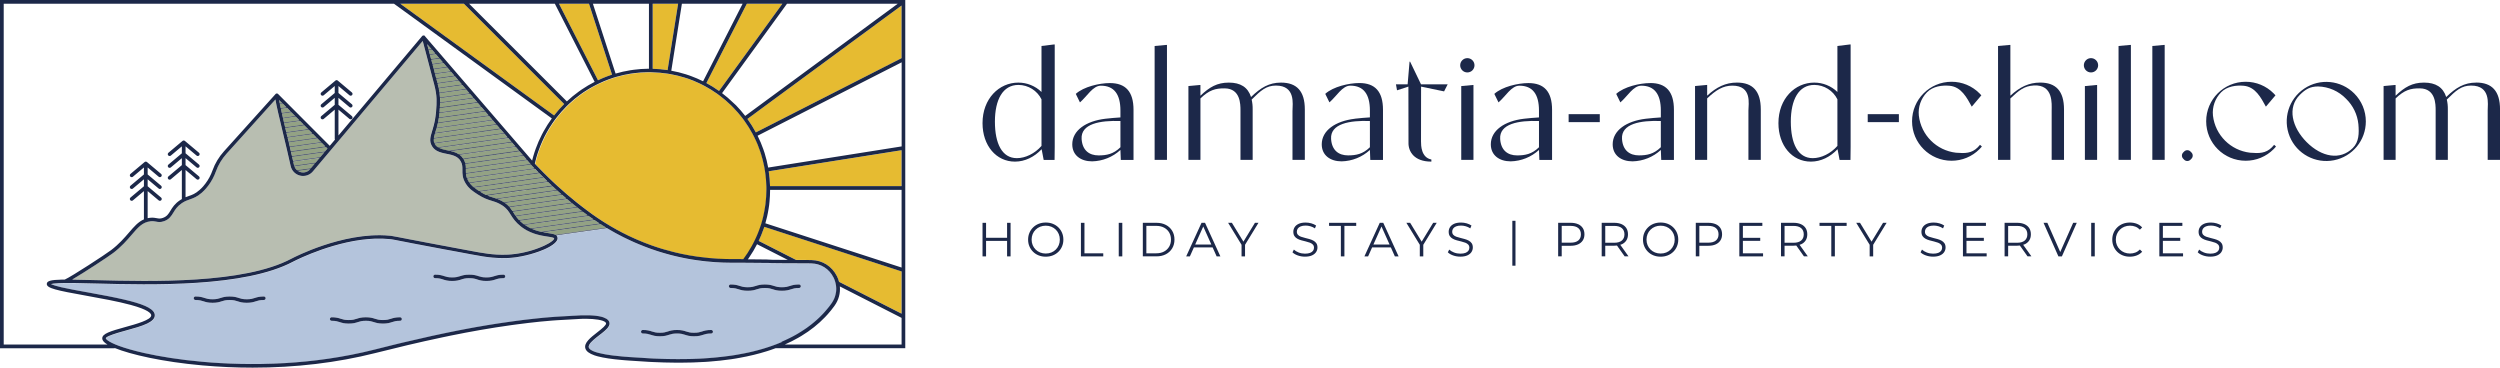 <?xml version="1.0" encoding="UTF-8"?><svg id="Layer_2" xmlns="http://www.w3.org/2000/svg" viewBox="0 0 1109.84 163.21"><defs><style>.cls-1{fill:#e6bb31;}.cls-2{fill:#93a284;}.cls-3{fill:#b8beb1;}.cls-4{fill:#b4c4dc;}.cls-5{fill:#1c2849;}</style></defs><g id="Branding_by_Patrick_Liddell"><g id="Logo_V2_Colour"><g><path class="cls-5" d="M462.36,20.41v20.42c-2.76-2.68-6.46-4.17-10.31-4.16-8.51,0-15.87,7.11-15.87,17.99,0,9.99,6.08,17.09,14.4,17.09,4.42,0,8.58-2.05,11.84-5.51l.91,4.77h4.83l.07-5.87V19.73h-.25l-5.62,.68Zm0,44.36c-3.01,3.46-7.23,5.44-10.94,5.44-6.59,0-9.74-6.49-9.74-16.21s3.47-16.3,10.44-16.3c4.35,.02,8.32,2.5,10.24,6.4v20.67Z"/><path class="cls-5" d="M503.21,48.79c0-8.2-3.58-11.91-10.5-11.91-4.61,0-11.62,1.6-15.13,4.8l1.85,3.78c3.2-2.75,5.7-7.42,9.29-7.42,5.89,0,8.68,3.83,8.68,11.06v3.03c-2.11,.13-4.42,.32-6.66,.58-8.71,1.03-14.72,5.23-14.72,11.37,0,4.8,3.71,7.55,8.83,7.55,4.66-.11,9.12-1.9,12.55-5.06l.17,4.43h5.64v-22.23Zm-5.81,16.58c-3.14,3.07-6.17,3.62-9.7,3.62-4.16,0-7.19-2.24-7.53-7.25-.47-6.83,8.24-8.34,17.23-8.01v11.65Z"/><polygon class="cls-5" points="512.58 20.41 512.58 70.98 518.06 70.98 518.06 19.94 517.8 19.94 512.58 20.41"/><path class="cls-5" d="M573.78,49.09v21.89h5.48v-22.4c0-8.13-3.59-11.91-10.57-11.91-5.31,0-9.03,2.24-13.31,6.4-1.41-4.36-4.67-6.4-9.86-6.4s-8.58,1.98-12.61,5.82v-4.76h-.25l-5.08,.47v32.77h5.34v-27.27c3.84-3.71,6.65-4.53,10.81-4.47,6.96,.11,6.96,7.03,6.96,9.85v21.89h5.41v-22.41c.03-1.46-.12-2.93-.45-4.35,4.03-4.03,6.48-6.22,10.77-6.22,8.83,0,7.37,8.27,7.37,11.08Z"/><path class="cls-5" d="M601.49,52.71c-8.71,1.03-14.72,5.23-14.72,11.37,0,4.8,3.71,7.55,8.83,7.55,4.66-.11,9.12-1.9,12.55-5.06l.17,4.43h5.64v-22.23c0-8.2-3.58-11.91-10.5-11.91-4.61,0-11.62,1.6-15.13,4.8l1.85,3.78c3.2-2.75,5.7-7.42,9.29-7.42,5.89,0,8.68,3.83,8.68,11.06v3.03c-2.11,.13-4.42,.32-6.66,.58Zm6.66,12.65c-3.14,3.07-6.17,3.62-9.7,3.62-4.16,0-7.19-2.24-7.53-7.25-.47-6.83,8.24-8.34,17.23-8.01v11.65Z"/><path class="cls-5" d="M630.84,62.79l.03-24.34,10.21,2.12,1.6-3.14h-11.84l-4.84-10.05h-.25l-.85,10.05-5.19,.02,.48,2.64,5.05-1.65,.04,24.85c-.12,3.93,2.49,8.45,10.05,8.45h.11v-.93c-4.54-.87-4.6-6.22-4.6-8.03Z"/><polygon class="cls-5" points="654.12 37.73 653.86 37.73 648.7 38.21 648.7 70.98 654.12 70.98 654.12 37.73"/><path class="cls-5" d="M651.41,32.16c.84,0,1.65-.34,2.24-.93,1.24-1.24,1.24-3.25,0-4.49s-3.25-1.24-4.49,0-1.24,3.25,0,4.49c.59,.6,1.4,.93,2.24,.93Z"/><path class="cls-5" d="M689.02,48.79c0-8.2-3.58-11.91-10.5-11.91-4.61,0-11.62,1.6-15.13,4.8l1.85,3.78c3.2-2.75,5.7-7.42,9.29-7.42,5.89,0,8.68,3.83,8.68,11.06v3.03c-2.11,.13-4.42,.32-6.66,.58-8.71,1.03-14.72,5.23-14.72,11.37,0,4.8,3.71,7.55,8.83,7.55,4.66-.11,9.12-1.9,12.55-5.06l.17,4.43h5.64v-22.23Zm-5.81,16.58c-3.14,3.07-6.17,3.62-9.7,3.62-4.16,0-7.19-2.24-7.53-7.25-.47-6.83,8.24-8.34,17.23-8.01v11.65Z"/><rect class="cls-5" x="696.37" y="50.68" width="13.83" height="3.54"/><path class="cls-5" d="M732.62,36.88c-4.61,0-11.62,1.6-15.13,4.8l1.85,3.78c3.2-2.75,5.7-7.42,9.29-7.42,5.89,0,8.68,3.83,8.68,11.06v3.03c-2.11,.13-4.42,.32-6.66,.58-8.71,1.03-14.72,5.23-14.72,11.37,0,4.8,3.71,7.55,8.83,7.55,4.66-.11,9.12-1.9,12.55-5.06l.17,4.43h5.64v-22.23c0-8.2-3.58-11.91-10.5-11.91Zm4.68,28.48c-3.14,3.07-6.17,3.62-9.7,3.62-4.16,0-7.19-2.24-7.53-7.25-.47-6.83,8.24-8.34,17.23-8.01v11.65Z"/><path class="cls-5" d="M776.19,49.09v21.89h5.49v-22.41c0-8.13-3.59-11.91-10.56-11.91-5.06,0-9.09,1.98-13.25,5.82v-4.76h-.26l-5.12,.47v32.77h5.38v-27.27c3.9-3.71,7.04-5.67,11.2-5.67,8.83,0,7.12,8.23,7.12,11.05Z"/><path class="cls-5" d="M803.91,71.75c4.42,0,8.58-2.05,11.84-5.51l.91,4.77h4.83l.07-5.87V19.73h-.25l-5.62,.68v20.42c-2.76-2.68-6.46-4.17-10.31-4.16-8.51,0-15.87,7.11-15.87,17.99,0,9.99,6.08,17.09,14.4,17.09Zm1.54-34.05c4.35,.02,8.32,2.5,10.24,6.4v20.67c-3.01,3.46-7.23,5.44-10.94,5.44-6.59,0-9.74-6.49-9.74-16.21s3.47-16.3,10.44-16.3Z"/><rect class="cls-5" x="829.15" y="50.68" width="13.83" height="3.54"/><path class="cls-5" d="M879.58,65.31l.25-.29-.85-.74-.25,.31c-.24,.29-.5,.57-.76,.84-2.67,2.67-5.63,2.7-9.67,2.36-8.64-1-15.46-7.82-16.46-16.46-.4-3.83,.94-7.64,3.64-10.38,2.68-2.68,6.67-3.17,9.98-2.88,5.22,.46,7.7,5.3,9.88,9.28l4.25-5.02-.25-.28c-.19-.21-.38-.42-.59-.62-3.28-3.3-7.74-5.14-12.39-5.13-9.68,0-17.53,7.85-17.53,17.53s7.85,17.53,17.53,17.53c4.65,.01,9.11-1.83,12.39-5.13,.29-.29,.57-.59,.83-.89Z"/><path class="cls-5" d="M910.81,70.98h5.48v-22.41c0-8.13-3.59-11.91-10.56-11.91-5.06,0-9.09,1.98-13.25,5.82V19.94h-.26l-5.22,.47v50.57h5.48v-27.27c3.9-3.71,6.15-5.5,10.37-5.76,8.82-.54,7.96,8.32,7.96,11.14v21.89Z"/><path class="cls-5" d="M926.03,26.74c-1.24,1.24-1.24,3.25,0,4.49,.59,.6,1.4,.93,2.24,.93s1.65-.34,2.24-.93c1.24-1.24,1.24-3.25,0-4.49s-3.25-1.24-4.49,0Z"/><polygon class="cls-5" points="925.56 38.21 925.56 70.98 930.98 70.98 930.98 37.73 930.73 37.73 925.56 38.21"/><polygon class="cls-5" points="940.5 20.41 940.5 70.98 945.98 70.98 945.98 19.94 945.73 19.94 940.5 20.41"/><polygon class="cls-5" points="955.5 70.98 960.98 70.98 960.98 19.94 960.73 19.94 955.5 20.41 955.5 70.98"/><path class="cls-5" d="M969.63,70.9c.77,.77,2.02,.77,2.79,0l.43-.43c.77-.77,.77-2.02,0-2.79l-.43-.43c-.37-.37-.87-.58-1.39-.58s-1.02,.21-1.39,.58l-.43,.43c-.37,.37-.58,.87-.58,1.39s.21,1.02,.58,1.39l.43,.43Z"/><path class="cls-5" d="M1010.15,65.31l.25-.29-.85-.74-.25,.31c-.24,.29-.5,.57-.76,.84-2.67,2.67-5.63,2.7-9.67,2.36-8.64-1-15.46-7.82-16.46-16.46-.4-3.83,.94-7.64,3.64-10.38,2.68-2.68,6.67-3.17,9.98-2.88,5.22,.46,7.7,5.3,9.88,9.28l4.25-5.02-.25-.28c-.19-.21-.38-.42-.59-.62-3.28-3.3-7.74-5.14-12.39-5.13-9.68,0-17.53,7.85-17.53,17.53s7.85,17.53,17.53,17.53c4.65,.01,9.11-1.83,12.39-5.13,.29-.29,.57-.59,.83-.89Z"/><path class="cls-5" d="M1022.97,39.31c-6.97,4.65-9.68,13.58-6.48,21.32s11.43,12.14,19.65,10.51c8.22-1.63,14.14-8.84,14.14-17.22,0-4.66-1.85-9.13-5.14-12.42-5.92-5.93-15.21-6.84-22.18-2.19Zm21.54,26.39h0c-5.62,5.62-13.86,4.03-20.48-2.58-6.59-6.6-8.7-15.36-3.08-20.98,2.53-2.53,4.64-3.76,8.13-3.76,4.71,.11,9.18,2.09,12.43,5.48,3.09,3,5.02,6.99,5.46,11.27,.35,4.1,.26,7.86-2.46,10.57Z"/><path class="cls-5" d="M1099.27,36.67c-5.31,0-9.03,2.24-13.31,6.4-1.41-4.36-4.67-6.4-9.86-6.4s-8.58,1.98-12.61,5.82v-4.76h-.25l-5.08,.47v32.77h5.34v-27.27c3.84-3.71,6.65-4.53,10.81-4.47,6.96,.11,6.96,7.03,6.96,9.85v21.89h5.41v-22.41c.03-1.46-.12-2.93-.45-4.35,4.03-4.03,6.48-6.22,10.77-6.22,8.83,0,7.37,8.27,7.37,11.08v21.89h5.48v-22.4c0-8.13-3.59-11.91-10.57-11.91Z"/></g><g><polygon class="cls-5" points="447.08 105.56 437.75 105.56 437.75 98.92 436.18 98.92 436.18 113.82 437.75 113.82 437.75 106.94 447.08 106.94 447.08 113.82 448.63 113.82 448.63 98.92 447.08 98.92 447.08 105.56"/><path class="cls-5" d="M469.84,100.94c-.7-.68-1.53-1.21-2.48-1.59-.95-.38-1.99-.56-3.11-.56s-2.18,.19-3.13,.56c-.95,.38-1.78,.91-2.48,1.6s-1.25,1.49-1.64,2.41c-.39,.92-.59,1.92-.59,3.01s.19,2.1,.59,3.01c.39,.92,.94,1.72,1.64,2.41s1.53,1.22,2.49,1.6c.96,.38,2,.56,3.12,.56s2.16-.19,3.11-.56c.95-.38,1.78-.9,2.48-1.59,.7-.68,1.25-1.48,1.64-2.41,.39-.92,.59-1.93,.59-3.02s-.2-2.1-.59-3.02c-.39-.92-.94-1.72-1.64-2.41Zm.18,7.89c-.31,.74-.75,1.4-1.31,1.96-.56,.56-1.22,.99-1.98,1.3-.76,.31-1.59,.46-2.48,.46s-1.72-.15-2.49-.46c-.77-.31-1.43-.74-2-1.3-.57-.56-1.01-1.22-1.32-1.97-.31-.75-.47-1.57-.47-2.45s.16-1.71,.47-2.46c.31-.75,.75-1.4,1.32-1.96,.57-.56,1.23-.99,2-1.3,.77-.31,1.6-.46,2.49-.46s1.72,.15,2.48,.46c.76,.31,1.42,.74,1.98,1.3s1,1.21,1.31,1.96,.47,1.56,.47,2.46-.16,1.71-.47,2.46Z"/><polygon class="cls-5" points="481.43 98.92 479.86 98.92 479.86 113.82 489.78 113.82 489.78 112.46 481.43 112.46 481.43 98.92"/><rect class="cls-5" x="496.65" y="98.92" width="1.58" height="14.9"/><path class="cls-5" d="M517.59,99.86c-1.2-.63-2.59-.95-4.18-.95h-6.07v14.9h6.07c1.59,0,2.98-.32,4.18-.95,1.2-.63,2.13-1.51,2.8-2.63,.67-1.12,1-2.41,1-3.87s-.33-2.75-1-3.87c-.67-1.12-1.6-2-2.8-2.63Zm1.44,9.66c-.54,.92-1.3,1.63-2.27,2.15s-2.12,.78-3.44,.78h-4.41v-12.18h4.41c1.32,0,2.47,.26,3.44,.78s1.73,1.23,2.27,2.14c.54,.91,.81,1.97,.81,3.17s-.27,2.25-.81,3.16Z"/><path class="cls-5" d="M533.4,98.92l-6.81,14.9h1.64l1.78-3.98h8.32l1.78,3.98h1.66l-6.81-14.9h-1.55Zm-2.82,9.64l3.59-8.01,3.59,8.01h-7.17Z"/><polygon class="cls-5" points="552 107.28 546.89 98.92 545.21 98.92 551.17 108.67 551.17 113.82 552.72 113.82 552.72 108.67 558.68 98.92 557.11 98.92 552 107.28"/><path class="cls-5" d="M583.07,106.83c-.55-.29-1.14-.53-1.79-.71-.65-.18-1.29-.35-1.95-.51s-1.25-.33-1.8-.53-.99-.48-1.32-.83c-.33-.35-.5-.82-.5-1.41,0-.51,.14-.97,.42-1.37,.28-.4,.71-.73,1.29-.97s1.32-.36,2.21-.36c.67,0,1.36,.1,2.08,.3,.72,.2,1.39,.51,2.03,.94l.53-1.26c-.6-.41-1.31-.73-2.13-.97-.82-.23-1.65-.35-2.49-.35-1.26,0-2.3,.19-3.11,.56-.81,.38-1.41,.87-1.8,1.49-.39,.62-.59,1.29-.59,2.03,0,.79,.17,1.44,.5,1.93,.33,.49,.77,.88,1.32,1.18,.55,.3,1.15,.54,1.8,.71,.65,.18,1.31,.34,1.96,.5,.65,.16,1.25,.34,1.79,.54,.54,.21,.98,.49,1.31,.84,.33,.35,.5,.82,.5,1.41,0,.48-.14,.92-.42,1.32s-.71,.71-1.3,.95c-.59,.23-1.35,.35-2.29,.35s-1.91-.17-2.8-.52c-.89-.35-1.59-.78-2.12-1.29l-.62,1.21c.55,.57,1.34,1.03,2.35,1.39s2.08,.54,3.18,.54c1.28,0,2.32-.19,3.14-.56,.82-.38,1.42-.87,1.82-1.49,.4-.62,.6-1.29,.6-2.01,0-.78-.17-1.41-.5-1.89s-.77-.87-1.32-1.16Z"/><polygon class="cls-5" points="590.02 100.28 595.26 100.28 595.26 113.82 596.83 113.82 596.83 100.28 602.07 100.28 602.07 98.92 590.02 98.92 590.02 100.28"/><path class="cls-5" d="M612.52,98.92l-6.81,14.9h1.64l1.78-3.98h8.32l1.78,3.98h1.66l-6.81-14.9h-1.55Zm-2.82,9.64l3.59-8.01,3.59,8.01h-7.17Z"/><polygon class="cls-5" points="631.13 107.28 626.02 98.92 624.34 98.92 630.3 108.67 630.3 113.82 631.85 113.82 631.85 108.67 637.81 98.92 636.23 98.92 631.13 107.28"/><path class="cls-5" d="M652.04,106.83c-.55-.29-1.14-.53-1.79-.71-.65-.18-1.29-.35-1.95-.51s-1.25-.33-1.8-.53-.99-.48-1.32-.83c-.33-.35-.5-.82-.5-1.41,0-.51,.14-.97,.42-1.37,.28-.4,.71-.73,1.29-.97s1.32-.36,2.21-.36c.67,0,1.36,.1,2.08,.3,.72,.2,1.39,.51,2.03,.94l.53-1.26c-.6-.41-1.31-.73-2.13-.97-.82-.23-1.65-.35-2.49-.35-1.26,0-2.3,.19-3.11,.56-.81,.38-1.41,.87-1.8,1.49-.39,.62-.59,1.29-.59,2.03,0,.79,.17,1.44,.5,1.93,.33,.49,.77,.88,1.32,1.18,.55,.3,1.15,.54,1.8,.71,.65,.18,1.31,.34,1.96,.5,.65,.16,1.25,.34,1.79,.54,.54,.21,.98,.49,1.31,.84,.33,.35,.5,.82,.5,1.41,0,.48-.14,.92-.42,1.32s-.71,.71-1.3,.95c-.59,.23-1.35,.35-2.29,.35s-1.91-.17-2.8-.52c-.89-.35-1.59-.78-2.12-1.29l-.62,1.21c.55,.57,1.34,1.03,2.35,1.39s2.08,.54,3.18,.54c1.28,0,2.32-.19,3.14-.56,.82-.38,1.42-.87,1.82-1.49,.4-.62,.6-1.29,.6-2.01,0-.78-.17-1.41-.5-1.89s-.77-.87-1.32-1.16Z"/><rect class="cls-5" x="671.38" y="98.02" width="1.4" height="19.93"/><path class="cls-5" d="M700.56,99.52c-.91-.4-1.99-.61-3.26-.61h-5.58v14.9h1.58v-4.7h4c1.26,0,2.35-.21,3.26-.62,.91-.41,1.61-1,2.1-1.76,.49-.76,.73-1.66,.73-2.71s-.24-2-.73-2.76-1.19-1.34-2.1-1.75Zm.1,7.24c-.77,.65-1.91,.97-3.4,.97h-3.96v-7.45h3.96c1.49,0,2.62,.33,3.4,.98,.77,.65,1.16,1.58,1.16,2.77s-.39,2.09-1.16,2.74Z"/><path class="cls-5" d="M719.89,108.49c.91-.4,1.61-.99,2.1-1.75,.49-.76,.73-1.66,.73-2.71s-.24-2-.73-2.76-1.19-1.34-2.1-1.75c-.91-.4-1.99-.61-3.26-.61h-5.58v14.9h1.58v-4.73h4c.42,0,.81-.03,1.2-.08l3.4,4.8h1.72l-3.65-5.12c.2-.07,.4-.13,.58-.22Zm-3.3-.73h-3.96v-7.47h3.96c1.49,0,2.62,.33,3.4,.98,.77,.65,1.16,1.58,1.16,2.77s-.39,2.09-1.16,2.75c-.77,.65-1.91,.98-3.4,.98Z"/><path class="cls-5" d="M742.81,100.94c-.7-.68-1.53-1.21-2.48-1.59-.95-.38-1.99-.56-3.11-.56s-2.18,.19-3.13,.56c-.95,.38-1.78,.91-2.48,1.6s-1.25,1.49-1.64,2.41c-.39,.92-.59,1.92-.59,3.01s.19,2.1,.59,3.01c.39,.92,.94,1.72,1.64,2.41s1.53,1.22,2.49,1.6c.96,.38,2,.56,3.12,.56s2.16-.19,3.11-.56c.95-.38,1.78-.9,2.48-1.59,.7-.68,1.25-1.48,1.64-2.41,.39-.92,.59-1.93,.59-3.02s-.2-2.1-.59-3.02c-.39-.92-.94-1.72-1.64-2.41Zm.18,7.89c-.31,.74-.75,1.4-1.31,1.96-.56,.56-1.22,.99-1.98,1.3-.76,.31-1.59,.46-2.48,.46s-1.72-.15-2.49-.46c-.77-.31-1.43-.74-2-1.3-.57-.56-1.01-1.22-1.32-1.97-.31-.75-.47-1.57-.47-2.45s.16-1.71,.47-2.46c.31-.75,.75-1.4,1.32-1.96,.57-.56,1.23-.99,2-1.3,.77-.31,1.6-.46,2.49-.46s1.72,.15,2.48,.46c.76,.31,1.42,.74,1.98,1.3s1,1.21,1.31,1.96,.47,1.56,.47,2.46-.16,1.71-.47,2.46Z"/><path class="cls-5" d="M761.66,99.52c-.91-.4-1.99-.61-3.26-.61h-5.58v14.9h1.58v-4.7h4c1.26,0,2.35-.21,3.26-.62,.91-.41,1.61-1,2.1-1.76,.49-.76,.73-1.66,.73-2.71s-.24-2-.73-2.76-1.19-1.34-2.1-1.75Zm.1,7.24c-.77,.65-1.91,.97-3.4,.97h-3.96v-7.45h3.96c1.49,0,2.62,.33,3.4,.98,.77,.65,1.16,1.58,1.16,2.77s-.39,2.09-1.16,2.74Z"/><polygon class="cls-5" points="773.73 106.92 781.43 106.92 781.43 105.58 773.73 105.58 773.73 100.28 782.37 100.28 782.37 98.92 772.15 98.92 772.15 113.82 782.69 113.82 782.69 112.46 773.73 112.46 773.73 106.92"/><path class="cls-5" d="M799.49,108.49c.91-.4,1.61-.99,2.1-1.75,.49-.76,.73-1.66,.73-2.71s-.24-2-.73-2.76-1.19-1.34-2.1-1.75c-.91-.4-1.99-.61-3.26-.61h-5.58v14.9h1.58v-4.73h4c.42,0,.81-.03,1.2-.08l3.4,4.8h1.72l-3.65-5.12c.2-.07,.4-.13,.58-.22Zm-3.3-.73h-3.96v-7.47h3.96c1.49,0,2.62,.33,3.4,.98,.77,.65,1.16,1.58,1.16,2.77s-.39,2.09-1.16,2.75c-.77,.65-1.91,.98-3.4,.98Z"/><polygon class="cls-5" points="807.75 100.28 812.98 100.28 812.98 113.82 814.56 113.82 814.56 100.28 819.79 100.28 819.79 98.92 807.75 98.92 807.75 100.28"/><polygon class="cls-5" points="830.84 107.28 825.73 98.92 824.05 98.92 830.01 108.67 830.01 113.82 831.57 113.82 831.57 108.67 837.53 98.92 835.95 98.92 830.84 107.28"/><path class="cls-5" d="M861.91,106.83c-.55-.29-1.14-.53-1.79-.71-.65-.18-1.29-.35-1.95-.51s-1.25-.33-1.8-.53-.99-.48-1.32-.83c-.33-.35-.5-.82-.5-1.41,0-.51,.14-.97,.42-1.37,.28-.4,.71-.73,1.29-.97s1.32-.36,2.21-.36c.67,0,1.36,.1,2.08,.3,.72,.2,1.39,.51,2.03,.94l.53-1.26c-.6-.41-1.31-.73-2.13-.97-.82-.23-1.65-.35-2.49-.35-1.26,0-2.3,.19-3.11,.56-.81,.38-1.41,.87-1.8,1.49-.39,.62-.59,1.29-.59,2.03,0,.79,.17,1.44,.5,1.93,.33,.49,.77,.88,1.32,1.18,.55,.3,1.15,.54,1.8,.71,.65,.18,1.31,.34,1.96,.5,.65,.16,1.25,.34,1.79,.54,.54,.21,.98,.49,1.31,.84,.33,.35,.5,.82,.5,1.41,0,.48-.14,.92-.42,1.32s-.71,.71-1.3,.95c-.59,.23-1.35,.35-2.29,.35s-1.91-.17-2.8-.52c-.89-.35-1.59-.78-2.12-1.29l-.62,1.21c.55,.57,1.34,1.03,2.35,1.39s2.08,.54,3.18,.54c1.28,0,2.32-.19,3.14-.56,.82-.38,1.42-.87,1.82-1.49,.4-.62,.6-1.29,.6-2.01,0-.78-.17-1.41-.5-1.89s-.77-.87-1.32-1.16Z"/><polygon class="cls-5" points="872.99 106.92 880.7 106.92 880.7 105.58 872.99 105.58 872.99 100.28 881.63 100.28 881.63 98.92 871.42 98.92 871.42 113.82 881.95 113.82 881.95 112.46 872.99 112.46 872.99 106.92"/><path class="cls-5" d="M898.75,108.49c.91-.4,1.61-.99,2.1-1.75,.49-.76,.73-1.66,.73-2.71s-.24-2-.73-2.76-1.19-1.34-2.1-1.75c-.91-.4-1.99-.61-3.26-.61h-5.58v14.9h1.58v-4.73h4c.42,0,.81-.03,1.2-.08l3.4,4.8h1.72l-3.65-5.12c.2-.07,.4-.13,.58-.22Zm-3.3-.73h-3.96v-7.47h3.96c1.49,0,2.62,.33,3.4,.98,.77,.65,1.16,1.58,1.16,2.77s-.39,2.09-1.16,2.75c-.77,.65-1.91,.98-3.4,.98Z"/><polygon class="cls-5" points="914.61 111.88 908.9 98.92 907.2 98.92 913.8 113.82 915.35 113.82 921.95 98.92 920.35 98.92 914.61 111.88"/><rect class="cls-5" x="928.36" y="98.92" width="1.58" height="14.9"/><path class="cls-5" d="M941.09,101.95c.57-.56,1.23-.99,2-1.3,.77-.31,1.6-.46,2.49-.46s1.65,.14,2.38,.42c.74,.28,1.41,.73,2.02,1.35l1-1c-.65-.72-1.46-1.27-2.41-1.63-.95-.36-1.97-.54-3.04-.54s-2.16,.19-3.11,.56c-.95,.38-1.78,.9-2.48,1.59s-1.25,1.48-1.64,2.41c-.39,.92-.59,1.93-.59,3.02s.19,2.1,.59,3.02c.39,.92,.93,1.72,1.63,2.41s1.52,1.21,2.47,1.59c.95,.38,1.99,.56,3.11,.56s2.11-.18,3.07-.55c.95-.37,1.75-.92,2.41-1.64l-1-1c-.61,.62-1.28,1.08-2.02,1.36-.74,.28-1.53,.43-2.38,.43-.89,0-1.72-.15-2.49-.46-.77-.31-1.43-.74-2-1.3-.57-.56-1.01-1.21-1.33-1.96-.32-.75-.48-1.56-.48-2.46s.16-1.71,.48-2.46c.32-.75,.76-1.4,1.33-1.96Z"/><polygon class="cls-5" points="960.18 106.92 967.89 106.92 967.89 105.58 960.18 105.58 960.18 100.28 968.83 100.28 968.83 98.92 958.61 98.92 958.61 113.82 969.14 113.82 969.14 112.46 960.18 112.46 960.18 106.92"/><path class="cls-5" d="M984.95,106.83c-.55-.29-1.14-.53-1.79-.71-.65-.18-1.29-.35-1.95-.51s-1.25-.33-1.8-.53-.99-.48-1.32-.83c-.33-.35-.5-.82-.5-1.41,0-.51,.14-.97,.42-1.37,.28-.4,.71-.73,1.29-.97s1.32-.36,2.21-.36c.67,0,1.36,.1,2.08,.3,.72,.2,1.39,.51,2.03,.94l.53-1.26c-.6-.41-1.31-.73-2.13-.97-.82-.23-1.65-.35-2.49-.35-1.26,0-2.3,.19-3.11,.56-.81,.38-1.41,.87-1.8,1.49-.39,.62-.59,1.29-.59,2.03,0,.79,.17,1.44,.5,1.93,.33,.49,.77,.88,1.32,1.18,.55,.3,1.15,.54,1.8,.71,.65,.18,1.31,.34,1.96,.5,.65,.16,1.25,.34,1.79,.54,.54,.21,.98,.49,1.31,.84,.33,.35,.5,.82,.5,1.41,0,.48-.14,.92-.42,1.32s-.71,.71-1.3,.95c-.59,.23-1.35,.35-2.29,.35s-1.91-.17-2.8-.52c-.89-.35-1.59-.78-2.12-1.29l-.62,1.21c.55,.57,1.34,1.03,2.35,1.39s2.08,.54,3.18,.54c1.28,0,2.32-.19,3.14-.56,.82-.38,1.42-.87,1.82-1.49,.4-.62,.6-1.29,.6-2.01,0-.78-.17-1.41-.5-1.89s-.77-.87-1.32-1.16Z"/></g><g><g><g><path class="cls-2" d="M130.18,71.72c.12,.54,.24,1.08,.35,1.62,.02,.09,.06,.17,.09,.26l9.45-1.34,1.86-2.19,.08-.09-.08,.09-11.75,1.67Z"/><path class="cls-2" d="M138.95,59.47l-11.26,1.6c.14,.63,.3,1.24,.45,1.87l12.51-1.77-1.69-1.69Z"/><path class="cls-2" d="M130.76,74.03c.26,.63,.65,1.16,1.16,1.58l6.06-.86,1.19-1.4,.67-.79-9.12,1.3c.02,.06,.03,.12,.06,.18Z"/><path class="cls-2" d="M142.56,63.09l-1.69-1.7-12.68,1.8c-.02-.08-.04-.16-.06-.24,.02,.08,.04,.16,.05,.24,.15,.63,.3,1.25,.45,1.87,0,.04,.02,.08,.03,.12,0-.04-.02-.08-.03-.12l13.92-1.97Z"/><path class="cls-2" d="M129.2,67.46c-.02-.09-.04-.17-.06-.26l15.34-2.18h0s-1.68-1.7-1.68-1.7l-14.09,2c.14,.63,.29,1.25,.44,1.87,.02,.09,.04,.18,.06,.26,.15,.63,.29,1.25,.44,1.86,.02,.09,.03,.17,.06,.26,.15,.63,.29,1.25,.43,1.87l12.07-1.71h0s1.85-2.2,1.85-2.2l-14.34,2.03c-.02-.09-.04-.17-.06-.26l14.66-2.08h0s1.11-1.31,1.11-1.31l-.69-.69-15.51,2.2Z"/><path class="cls-2" d="M133.57,76.44c1.55,.39,3.09-.12,4.11-1.34l.04-.05-5.49,.78c.4,.26,.85,.48,1.34,.6Z"/><path class="cls-2" d="M123.88,44.35c.07,.45,.17,.97,.29,1.54l1.09-.16-1.38-1.39Z"/><path class="cls-2" d="M138.72,59.24h0s-1.68-1.69-1.68-1.69l-.21-.21,.2,.2-9.86,1.4-.06-.26,9.69-1.37h0s-1.69-1.69-1.69-1.69l-8.44,1.2c.1,.41,.2,.82,.29,1.23l.1,.4,.06,.24,.13,.58c.12,.51,.25,1.03,.38,1.55,0,0,0,.01,0,.02,0,0,0-.01,0-.02l11.1-1.57Z"/><path class="cls-2" d="M125.49,45.97l-1.27,.18c.12,.59,.25,1.21,.4,1.88l2.57-.36-1.7-1.7Z"/><path class="cls-2" d="M127.42,47.9l-2.75,.39c.13,.6,.27,1.23,.42,1.88l4.02-.57-1.69-1.7Z"/><polygon class="cls-2" points="123.87 44.34 123.88 44.35 123.88 44.34 123.87 44.34"/><path class="cls-2" d="M129.34,49.83l-4.19,.59c.14,.6,.29,1.23,.44,1.87l5.44-.78-1.68-1.69Z"/><path class="cls-2" d="M131.26,51.76l-5.62,.79c.15,.62,.3,1.24,.45,1.87l6.86-.97-1.68-1.69Z"/><path class="cls-2" d="M133.18,53.68l-7.03,1c.15,.62,.3,1.25,.45,1.87l8.27-1.17-1.69-1.7Z"/><polygon class="cls-2" points="191.76 22.06 190.33 22.27 190.27 22.01 191.56 21.82 189.62 19.58 189.62 19.58 190.82 24.13 193.25 23.78 191.76 22.06"/><path class="cls-2" d="M212.49,73.86l21.32-3.02-1.49-1.72-18.22,2.58h0s-7.49,1.07-7.49,1.07c.15,.65,.18,1.28,.19,1.91l5.69-.81h0Z"/><path class="cls-2" d="M212.49,71.66l19.63-2.78-1.49-1.72-16.53,2.34h0s-8.32,1.19-8.32,1.19c.02,.05,.06,.1,.08,.15,.34,.58,.54,1.13,.68,1.67l5.94-.84h0Z"/><path class="cls-2" d="M230.43,66.91l-1.49-1.72-14.83,2.11-10.06,1.43c.26,.19,.5,.4,.73,.64,.02,.02,.03,.02,.05,.05,.03,.02,.07,.07,.09,.1,.26,.28,.5,.59,.73,.92l6.86-.97,17.93-2.55Z"/><path class="cls-2" d="M212.49,76.06l22.99-3.26h0s0,0,0,0l-1.48-1.72-19.91,2.82h0s-7.29,1.04-7.29,1.04c0-.09,0-.17,0-.26,0,.26,0,.52,0,.78v.5c0,.3,.02,.6,.03,.91l5.66-.8h0Z"/><path class="cls-2" d="M193.09,59.28c-.18,.6-.33,1.15-.43,1.65,0,.02,0,.03,0,.05-.02,.11-.03,.2-.04,.31l19.89-2.82h0s9.48-1.35,9.48-1.35l-1.49-1.72-6.38,.91-21.02,2.99Z"/><path class="cls-2" d="M214.11,54.1l-20.34,2.88c-.16,.57-.31,1.1-.46,1.58-.04,.16-.08,.3-.13,.45l19.33-2.74h0s7.79-1.11,7.79-1.11l-1.48-1.72-4.69,.67h0Z"/><path class="cls-2" d="M212.49,67.26l16.24-2.3-1.48-1.72-13.15,1.86h0s-14,1.99-14,1.99c-.03,0-.07-.02-.1-.02,.49,.11,.97,.23,1.43,.38,.82,.26,1.58,.59,2.29,1.06l8.77-1.24h0Z"/><path class="cls-2" d="M214.11,49.71l-19.34,2.74c-.12,.71-.24,1.36-.37,1.98l18.1-2.57h0s4.41-.63,4.41-.63l-1.49-1.72-1.32,.18h0Z"/><path class="cls-2" d="M214.11,51.91l-19.77,2.8c-.11,.48-.21,.93-.33,1.35-.06,.22-.12,.44-.17,.64l18.66-2.65h0s6.1-.87,6.1-.87l-1.48-1.72-3.01,.43h0Z"/><path class="cls-2" d="M223.66,59.08l-1.49-1.72-8.08,1.14h0s-21.55,3.07-21.55,3.07c-.07,.68-.02,1.3,.21,1.9l19.73-2.8,11.16-1.58Z"/><path class="cls-2" d="M212.49,65.06l14.55-2.06-1.48-1.72-11.46,1.63h0s-19.3,2.74-19.3,2.74c.69,.37,1.49,.62,2.33,.82,.45,.12,.92,.21,1.39,.31,.27,.05,.55,.11,.82,.17l13.13-1.86h0Z"/><path class="cls-2" d="M212.49,62.86l12.86-1.82-1.49-1.72-9.77,1.39h0s-21.21,3.02-21.21,3.02c.02,.06,.05,.12,.08,.18,.02,.02,.02,.06,.04,.09,.23,.4,.52,.72,.84,1,.18,.16,.38,.31,.59,.44l18.05-2.56h0Z"/><path class="cls-2" d="M212.49,78.27l22.56-3.2,.67-.1,1.56-.22c-.4-.43-.82-.85-1.22-1.28l-.36-.43-.28,.04-21.31,3.03-7.25,1.03c.06,.57,.17,1.16,.38,1.8,0,.02,.02,.05,.03,.07l5.23-.73h0Z"/><polygon class="cls-2" points="193.06 32.61 200.01 31.63 198.53 29.91 192.57 30.75 193.06 32.61"/><polygon class="cls-2" points="193.63 34.74 201.7 33.59 200.22 31.87 193.13 32.88 193.63 34.74"/><polygon class="cls-2" points="195.14 25.99 191.45 26.51 191.94 28.37 196.63 27.71 195.14 25.99"/><polygon class="cls-2" points="193.45 24.02 190.89 24.39 190.82 24.13 191.27 25.82 191.38 26.25 194.94 25.75 193.45 24.02"/><polygon class="cls-2" points="196.83 27.94 192.01 28.63 192.5 30.49 198.32 29.67 196.83 27.94"/><path class="cls-2" d="M194.81,52.17l17.69-2.51,2.71-.39-1.48-1.72-18.69,2.66c-.07,.68-.15,1.34-.24,1.96Z"/><path class="cls-2" d="M235.72,99.16l.62-.09,24.18-3.43,.4-.06c-.73-.54-1.47-1.07-2.19-1.62l-.7,.1h0s-22.19,3.15-22.19,3.15l-1.05,.15h0s-4.12,.59-4.12,.59c.44,.44,.94,.88,1.53,1.34,.14,.11,.28,.21,.42,.31l3.1-.44v-.02Z"/><path class="cls-2" d="M235.79,96.96l22.65-3.22c-.29-.21-.57-.45-.86-.66-.41-.32-.82-.64-1.24-.97l-20.99,2.97-.55,.08h0s-5.77,.82-5.77,.82c.4,.56,.86,1.14,1.42,1.72l5.28-.75h.06Z"/><path class="cls-2" d="M195.09,41.13l11.69-1.66-1.49-1.72-10.53,1.49c.14,.67,.25,1.29,.33,1.89Z"/><path class="cls-2" d="M194.27,37.2c.17,.63,.31,1.22,.43,1.79l10.39-1.48-1.49-1.72-9.35,1.33,.02,.08Z"/><path class="cls-2" d="M195.12,49.48c0,.16-.02,.3-.04,.45l18.46-2.62-1.49-1.72-16.8,2.38c-.04,.49-.08,.99-.12,1.5Z"/><polygon class="cls-2" points="194.19 36.86 203.39 35.55 201.91 33.82 193.69 35 194.19 36.86"/><path class="cls-2" d="M195.26,47.71l16.58-2.35-1.48-1.72-15,2.13c-.02,.64-.06,1.29-.1,1.95Z"/><path class="cls-2" d="M195.37,44.65c0,.29,0,.57,0,.85l14.79-2.1-1.48-1.72-13.33,1.9c.02,.36,.02,.73,.03,1.08Z"/><path class="cls-2" d="M195.32,43.3l13.14-1.86-1.49-1.72-11.85,1.67c.09,.67,.15,1.3,.19,1.91Z"/><path class="cls-2" d="M266.55,99.46c-.67,.1-1.34,.2-2.02,.29-7.84,1.11-15.67,2.23-23.5,3.34,.81,.16,1.56,.27,2.23,.38h.07c1.39,.21,2.54,.39,3.29,.81,7.51-1.06,15.02-2.13,22.53-3.19-.87-.53-1.73-1.07-2.59-1.63Z"/><path class="cls-2" d="M263.84,97.65l-5.81,.82h0s-20.94,2.98-20.94,2.98l-1.02,.14c.41,.18,.82,.34,1.23,.49,1.02,.37,2,.64,2.93,.84,.24-.03,.49-.07,.73-.11,8.41-1.2,16.82-2.39,25.24-3.58-.79-.52-1.58-1.05-2.36-1.58Z"/><path class="cls-2" d="M243.67,81.15c-.14-.12-.27-.26-.4-.38l-5.93,.84-2.53,.36-.49,.07-4.31,.61h-.12l-3.63,.54-1.59,.23-6.13,.89h-.12l-5.36,.76c1.06,.68,1.96,1.15,2.79,1.53l16.02-2.29h.12l2.29-.32,1.46-.21h0s7.75-1.12,7.75-1.12h.08l1.48-.21s.07,.07,.12,.1c-.5-.47-1-.93-1.49-1.39Zm-1.06-1.01s-.05-.05-.07-.07c-.89-.87-1.77-1.74-2.65-2.62-.16-.17-.34-.35-.51-.52l-2.05,.29h0s-2.66,.39-2.66,.39l-20.58,2.91h0s-5.6,.8-5.6,.8c-.06-.07-.12-.16-.17-.24l4.17-.59,22.22-3.16,1.01-.14h0s3.42-.49,3.42-.49c-.1-.1-.2-.21-.31-.31-.15-.15-.3-.3-.45-.45-.3-.31-.59-.64-.89-.95l-.17,.02h0s-2.33,.34-2.33,.34l-1.43,.21h0l-19.47,2.76h0s-6.74,.97-6.74,.97c.17,.45,.38,.9,.68,1.39,.49,.79,1.04,1.43,1.66,2,.02,.02,.04,.04,.07,.06l.02,.02c.07,.06,.13,.12,.2,.17,.07,.06,.14,.12,.21,.17,.43,.35,.89,.69,1.39,1.03,.05,.04,.09,.07,.13,.1,.04,.03,.07,.07,.12,.1h.04c.34,.22,.69,.46,1.06,.7l.05,.02-.04-.03c-.09-.06-.17-.11-.26-.17l3.75-.53h.12l5.85-.85,1.03-.15,4.5-.66h.12l6.25-.88,1.4-.2h0s7.29-1.04,7.29-1.04c-.14-.14-.27-.26-.4-.4Zm-5.28-.73h0s-2.88,.41-2.88,.41l-19.85,2.84h-.12l-.38,.05h0s-3.7,.53-3.7,.53c-.09-.07-.19-.15-.28-.22l2.38-.34h0s.08-.02,.08-.02h.12l21.77-3.11,1.25-.17h0s5.33-.76,5.33-.76c.07,.07,.16,.15,.23,.23l-3.95,.56Z"/><path class="cls-2" d="M260.52,97.85l2.99-.42c-.14-.09-.27-.19-.4-.28-.28-.2-.57-.38-.85-.58l-.35-.25c-.22-.16-.45-.34-.68-.5l-3.2,.45-21.61,3.07-3.5,.5c.9,.63,1.8,1.13,2.7,1.55l.1-.02h0s1.27-.19,1.27-.19l23.53-3.33Z"/><path class="cls-2" d="M234.8,84.17h0s-.54,.09-.54,.09l-17.95,2.55c.83,.35,1.59,.59,2.33,.82l.12,.03,.11,.04c.47,.14,.94,.29,1.44,.47h0l14-1.99,1.42-.2,11.38-1.62c.09,.08,.18,.16,.26,.24l-12.57,1.78h0s-.49,.08-.49,.08l-13.47,1.91c.53,.21,1.09,.45,1.67,.77,.18,.09,.35,.18,.51,.27,.27,.15,.53,.31,.77,.46l10.63-1.51,1.29-.18h0s13.52-1.92,13.52-1.92c.09,.08,.18,.16,.27,.24l-14.72,2.09h0s-.35,.06-.35,.06l-10.31,1.46c.78,.54,1.39,1.09,1.91,1.65l8.59-1.22,1.09-.15h0s15.72-2.24,15.72-2.24c.09,.07,.19,.16,.28,.24l-16.93,2.4-.13,.02-8.4,1.19c.49,.57,.89,1.15,1.28,1.74l7.37-1.04,.8-.11h0s17.98-2.56,17.98-2.56c.1,.07,.2,.16,.3,.23-2.98-2.42-5.88-4.94-8.7-7.57l-10.5,1.48Z"/><path class="cls-2" d="M234.97,92.94l-.17,.02h0s-7.09,1.01-7.09,1.01c.1,.17,.2,.32,.3,.49l.05,.08s.06,.08,.09,.13c.09,.15,.19,.3,.29,.45,.13,.21,.26,.41,.41,.62l6.45-.91,.42-.06h0s20.31-2.89,20.31-2.89c.1,.07,.2,.15,.31,.23-.78-.62-1.57-1.24-2.33-1.87l-19.04,2.7Z"/></g><path class="cls-4" d="M371.32,127.78c-.02-.18-.02-.36-.04-.54,0-.15-.02-.31-.05-.45-.02-.17-.05-.34-.08-.5,0-.02,0-.04-.02-.07,0-.07-.02-.14-.04-.21-.02-.15-.06-.29-.1-.43-.02-.07-.02-.12-.05-.18-.06-.24-.13-.48-.21-.72-.07-.2-.14-.39-.22-.58h0c-.04-.12-.08-.22-.13-.32-.07-.19-.17-.37-.26-.55-1.91-3.81-5.6-6.14-9.85-6.22l-1.67-.04c-.73,0-1.44,0-2.1,0-1.34,0-2.56,0-3.67-.02h0c-.51,0-1,0-1.47,0-2.23,0-3.94-.02-5.26-.03-4.17-.03-4.41-.07-4.7-.11-.05,0-.11-.02-.23-.02-.06,0-.13,0-.22,0-.06,0-.13,0-.21,0-.11,0-.23,0-.37,0-.09,0-.19,0-.31,0-.2,0-.44,0-.71,0-.74,0-1.78-.02-3.23-.03-.75,0-1.61,0-2.6-.02h-.29c-.68,0-1.4-.02-2.21-.02-.24,0-.47,0-.72,0-1.7,0-3.65-.02-5.92-.02-.36,0-.73,0-1.1-.02-.4,0-.8-.02-1.2-.02s-.79-.02-1.2-.03c-1.13-.05-2.27-.11-3.4-.18-1.28-.09-2.56-.2-3.84-.33-.74-.07-1.48-.17-2.22-.26h0s-.07,0-.11-.02c-.66-.07-1.32-.17-1.98-.26-.76-.12-1.52-.23-2.28-.35-.02,0-.06,0-.08-.02-.35-.05-.69-.12-1.04-.17-.34-.07-.68-.12-1.03-.19-.34-.06-.68-.12-1.02-.2-.71-.14-1.43-.29-2.14-.45-.68-.15-1.37-.31-2.05-.47-.02,0-.04,0-.07-.02-.64-.15-1.25-.31-1.88-.47-.13-.03-.26-.07-.4-.11-.02,0-.03,0-.05-.02-.42-.1-.83-.21-1.25-.34-.57-.15-1.14-.31-1.7-.49-.59-.17-1.17-.35-1.76-.53-.27-.08-.54-.17-.81-.26-.67-.21-1.34-.45-2-.68,0,0-.02,0-.03,0-.05-.02-.09-.03-.14-.05-.02,0-.04-.02-.06-.02-.47-.17-.93-.34-1.39-.51,0,0-.02,0-.02,0-.02,0-.02,0-.04-.02-.78-.28-1.57-.59-2.35-.89,0,0-.02,0-.03-.02-.53-.2-1.05-.41-1.57-.63,0,0,0,0-.02,0-.69-.28-1.38-.57-2.06-.87-.04-.02-.07-.03-.12-.05-.5-.22-1.01-.45-1.51-.68-.69-.31-1.38-.64-2.06-.97-.5-.23-.99-.47-1.49-.72-.68-.35-1.36-.69-2.04-1.06-.49-.25-.98-.51-1.47-.78-.7-.39-1.41-.78-2.1-1.19-.49-.27-.98-.56-1.47-.86-.08-.05-.17-.1-.26-.15-1.55,.22-3.1,.45-4.65,.66h0c-1.16,.17-2.32,.33-3.48,.49l-10.96,1.56h0c-1.15,.17-2.3,.33-3.46,.5,.07,.06,.15,.12,.21,.2,0,0,.02,.02,.02,.02,.06,.06,.1,.12,.14,.18,0,.02,.02,.03,.03,.06,.03,.07,.07,.12,.09,.19,0,0,0,.02,0,.02,.02,.06,.04,.11,.05,.17,0,.02,.02,.02,.02,.04,0,.02,0,.04,.02,.07v.02s.02,.05,.02,.07c0,.07,.02,.15,.02,.23,0,.11,0,.22-.03,.33-.02,.09-.04,.18-.07,.28,0,0,0,0,0,.02,0,.02-.02,.05-.02,.07-.03,.1-.08,.19-.13,.29-.12,.22-.27,.44-.46,.66-.37,.44-.88,.87-1.49,1.3-.31,.21-.64,.42-.99,.64-.17,.11-.35,.21-.54,.31-.19,.11-.39,.21-.59,.31-.22,.12-.46,.24-.7,.35-.17,.08-.35,.16-.54,.25-.21,.1-.43,.2-.65,.29-.67,.29-1.37,.56-2.09,.82-2.5,.91-5.21,1.64-7.64,2.11-.21,.04-.4,.07-.61,.11h0c-.34,.07-.67,.12-1,.17-.02,0-.06,0-.08,.02-.03,0-.07,0-.11,.02-.03,0-.07,0-.11,.02-.17,.02-.34,.05-.51,.07-.2,.03-.4,.06-.6,.08-.44,.06-.87,.11-1.3,.14-.37,.03-.73,.07-1.1,.09h0c-.5,.03-1,.06-1.49,.07-.12,0-.25,0-.36,0-.12,0-.23,0-.35,0-.24,0-.47,0-.71,0h-.03c-1.58,0-3.1-.08-4.6-.21-.74-.07-1.47-.15-2.19-.24-.73-.09-1.44-.2-2.15-.31-1.94-.3-3.83-.65-5.7-1-.16-.03-.32-.07-.49-.1-.57-.11-1.11-.21-1.66-.31-.87-.17-1.72-.32-2.54-.48h-.02c-1.18-.21-2.31-.43-3.39-.63h0c-.06,0-.12-.02-.17-.03-.75-.14-1.48-.27-2.18-.4,0,0-.02,0-.02,0-.72-.13-1.41-.26-2.08-.39-.03,0-.06,0-.09-.02-.48-.09-.94-.17-1.39-.26-.6-.11-1.18-.22-1.74-.33-.28-.05-.56-.1-.83-.16-.2-.03-.4-.07-.59-.11-.47-.09-.93-.18-1.38-.26-.63-.12-1.23-.23-1.81-.34-.25-.05-.49-.1-.73-.14-.07-.02-.13-.03-.2-.04-.4-.07-.79-.15-1.16-.22h-.02c-.22-.05-.44-.09-.65-.12-.64-.12-1.24-.24-1.81-.35-.95-.18-1.8-.35-2.57-.5-.12-.02-.22-.04-.33-.07-.19-.03-.37-.07-.55-.11-1.27-.24-2.28-.44-3.09-.59l-.72-.15-.62-.12c-.46-.09-.82-.16-1.12-.21-.45-.08-.73-.12-.99-.17h-.03s-.07,0-.07,0c0,0-.33-.04-.67-.07-16.84-1.64-35.6,6.57-41.14,9.22-1.01,.49-1.58,.78-1.63,.81-21.46,11.42-62.82,10.34-87.53,9.69l-.98-.02c-2.97-.08-5.71-.15-8.15-.19-1.46-.02-2.82-.03-4.05-.02-.46,0-.92,0-1.34,.02-.66,0-1.24,.02-1.76,.05-2.21,.1-3.22,.28-3.65,.42,.11,.06,.25,.12,.44,.21,.64,.27,1.85,.67,4.08,1.19,.02,0,.02,0,.04,.02,.06,0,.12,.02,.18,.03,2.86,.66,6.67,1.34,10.69,2.08l.68,.12c6.27,1.13,11.78,2.16,16.32,3.22,7.72,1.8,12.61,3.66,13.51,6.16,.09,.26,.14,.54,.14,.82,.02,1.48-1.3,2.65-3.34,3.65-2.42,1.17-5.87,2.12-9.43,3.1-.54,.15-1.2,.33-1.91,.54-1.25,.35-2.66,.78-3.89,1.2-1.32,.46-2.44,.93-2.92,1.34-.17,.14-.26,.27-.26,.4,0,.02,.04,.33,.82,.91,1.01,.75,2.71,1.58,4.98,2.43,2.89,1.07,6.72,2.17,11.32,3.21,7.01,1.57,15.81,2.98,25.76,3.87,9.88,.88,22.56,1.41,36.72,.58,12.35-.73,25.85-2.5,39.63-5.98,2.56-.64,5.17-1.3,7.84-1.96,.67-.17,1.34-.33,2-.49,.07-.02,.12-.03,.19-.05,.87-.21,1.73-.41,2.61-.63,4.24-1.01,8.6-2.01,13.06-2.99,.73-.15,1.44-.31,2.18-.46,.74-.16,1.49-.32,2.24-.48,1-.21,2-.42,3.02-.63h0c1.29-.26,2.57-.52,3.86-.78h0c1.03-.21,2.06-.4,3.11-.6,.51-.1,1.02-.19,1.54-.29,1.06-.2,2.12-.4,3.19-.59,1.81-.32,3.65-.64,5.49-.94,.05,0,.11-.02,.16-.02,.76-.13,1.52-.26,2.29-.37,.78-.13,1.58-.26,2.37-.37,.6-.09,1.21-.18,1.82-.27,1.28-.19,2.56-.38,3.84-.55,.56-.08,1.12-.16,1.68-.23,.88-.12,1.77-.23,2.66-.35h0c.11-.02,.22-.02,.33-.04,.03,0,.07,0,.11-.02,.88-.11,1.77-.21,2.66-.31,1.04-.12,2.08-.25,3.12-.35,.67-.07,1.33-.15,2-.21,.83-.08,1.66-.17,2.47-.24,.68-.06,1.34-.12,2-.17h.07c.73-.06,1.45-.12,2.17-.17,.02,0,.04,0,.06,0h0c.71-.05,1.42-.1,2.14-.14,2.89-.19,5.79-.34,8.9-.49,.09,0,.19,0,.3-.02,.1,0,.21,0,.31-.02,.07,0,.14,0,.21,0h.11c.12,0,.24,0,.36,0,.17,0,.34,0,.52,0h0c.17,0,.34,0,.52,0,.42,0,.87,0,1.33,0,.12,0,.24,0,.35,0,.25,0,.49,.02,.75,.02,.44,.02,.88,.04,1.32,.08,.34,.02,.68,.06,1.02,.1,.34,.03,.68,.08,1.01,.14h.02c.17,.03,.34,.06,.51,.09,.17,.03,.35,.07,.52,.11,.12,.02,.24,.05,.35,.08,.12,.03,.23,.07,.35,.09,.17,.05,.35,.11,.5,.15,.03,.02,.06,.02,.09,.03,.02,0,.03,0,.05,.02t.02,0c.47,.17,.9,.36,1.27,.59,.07,.04,.14,.09,.21,.13,.12,.08,.23,.17,.33,.25h0c.1,.09,.2,.18,.28,.28h0s0,.02,0,.02c.03,.04,.07,.07,.1,.12,.05,.06,.1,.12,.14,.18,.08,.13,.15,.26,.21,.4,.03,.09,.07,.19,.09,.29,.06,.21,.07,.43,.05,.64,0,0,0,.02,0,.02-.02,.11-.03,.21-.07,.31v.03c-.05,.18-.12,.36-.22,.54-.02,.05-.05,.09-.07,.13-.02,.05-.06,.1-.08,.14-.05,.09-.11,.19-.18,.28-.04,.06-.08,.12-.12,.17-.11,.14-.22,.28-.35,.42h0c-.64,.71-1.49,1.43-2.43,2.18-.08,.07-.17,.13-.26,.2-.24,.18-.47,.36-.72,.55-1.73,1.34-3.78,2.93-4.5,4.25-.24,.45-.34,.86-.23,1.22,.07,.25,.25,.51,.55,.78,.06,.05,.12,.11,.19,.16,.05,.04,.11,.08,.17,.12,.16,.12,.35,.23,.58,.35,.11,.06,.21,.11,.33,.17,.22,.11,.48,.21,.76,.31,.14,.05,.29,.11,.45,.16,.12,.04,.26,.08,.39,.12,.22,.07,.46,.14,.72,.21,.16,.04,.31,.08,.48,.12,.61,.16,1.3,.31,2.06,.45,.12,.02,.23,.04,.35,.07,.12,.02,.24,.05,.36,.07,.64,.12,1.34,.22,2.09,.33,.37,.05,.76,.11,1.16,.16,.21,.02,.41,.05,.62,.07,1.1,.13,2.3,.26,3.61,.38,.26,.02,.54,.04,.81,.07,.27,.02,.55,.05,.84,.07,.39,.03,.78,.07,1.19,.09,.1,0,.21,0,.31,.02,2.54,.18,5.48,.39,8.72,.55,.54,.03,1.09,.06,1.65,.09,.31,.02,.62,.02,.94,.04,.74,.03,1.5,.07,2.28,.09,.17,0,.34,0,.51,.02,.35,.02,.7,.02,1.06,.03,.51,.02,1.02,.03,1.54,.04,.44,0,.88,.02,1.33,.02,.89,.02,1.8,.02,2.71,.03,.55,0,1.11,0,1.67,0,.87,0,1.76,0,2.65-.02,.72,0,1.45-.02,2.18-.04,.09,0,.17,0,.26,0,.23,0,.46-.02,.69-.02,.53-.02,1.06-.03,1.59-.06,.33,0,.66-.02,.99-.04,.74-.03,1.48-.07,2.23-.12,.08,0,.16,0,.25-.02,.46-.02,.92-.06,1.38-.09,.11,0,.21-.02,.31-.02,.7-.05,1.41-.11,2.11-.17,.53-.05,1.06-.09,1.6-.15,.52-.05,1.05-.1,1.57-.17,.02,0,.03,0,.05,0,.1,0,.21-.02,.31-.03,.08,0,.16-.02,.25-.03,.31-.03,.61-.07,.92-.11,.57-.06,1.13-.13,1.7-.21,.54-.07,1.07-.14,1.6-.21,.47-.07,.93-.14,1.39-.21,.29-.05,.58-.09,.86-.14,.29-.04,.57-.09,.85-.15,1.06-.18,2.12-.38,3.16-.59,.59-.12,1.18-.24,1.76-.37,.17-.04,.35-.07,.52-.12,.09-.02,.19-.04,.28-.07,.02,0,.02,0,.04,0,.32-.07,.65-.15,.97-.23,.26-.06,.53-.12,.78-.2,.49-.12,.98-.25,1.47-.38,.63-.17,1.25-.34,1.86-.52,.4-.12,.81-.24,1.2-.36,.55-.17,1.11-.34,1.65-.53,.54-.18,1.08-.36,1.62-.55,.61-.21,1.22-.44,1.81-.67,.44-.17,.87-.34,1.3-.52,.37-.15,.73-.3,1.1-.45,.26-.11,.5-.21,.75-.33,.38-.17,.76-.34,1.13-.51,.59-.26,1.16-.54,1.73-.83,.31-.15,.62-.31,.92-.47,.05-.02,.1-.05,.15-.07,.05-.02,.09-.05,.14-.07,.4-.21,.79-.43,1.18-.64,.03-.02,.06-.03,.09-.05,.25-.13,.5-.28,.74-.42,.25-.14,.49-.29,.73-.44,.49-.3,.98-.59,1.47-.91,.48-.31,.95-.62,1.42-.94,.16-.12,.34-.23,.51-.35,.04-.03,.07-.06,.12-.08,.25-.18,.49-.36,.74-.54,.44-.32,.87-.64,1.29-.97,.03-.02,.06-.05,.09-.07,.42-.33,.82-.66,1.23-1.01,.38-.31,.74-.64,1.11-.96,.34-.31,.68-.61,1-.92,.19-.18,.38-.36,.57-.55,.02-.02,.02-.02,.04-.04,.25-.24,.5-.5,.74-.75,.04-.03,.07-.07,.11-.11,.15-.15,.29-.3,.43-.45,.24-.26,.48-.51,.7-.77,.43-.48,.85-.97,1.25-1.46,.26-.32,.52-.64,.78-.97,.29-.37,.57-.74,.84-1.12l.12-.17,.03-.04c.35-.49,.66-1,.92-1.53,.1-.2,.19-.4,.28-.59,.08-.2,.17-.4,.25-.6,.15-.41,.27-.82,.37-1.24,.11-.45,.19-.91,.24-1.37,.02-.15,.03-.3,.04-.45v-.02c.02-.24,.02-.47,.02-.7v-.17c0-.12,0-.23-.02-.35Zm-254.18,5.4c-1.77,0-2.64,.28-3.56,.58-.99,.32-2.01,.66-4.03,.66s-3.04-.34-4.04-.66c-.92-.3-1.78-.58-3.55-.58s-2.64,.28-3.56,.58c-.99,.32-2.01,.66-4.03,.66s-3.04-.34-4.03-.66c-.92-.3-1.78-.58-3.56-.58-.43,0-.78-.35-.78-.78s.35-.78,.78-.78c2.02,0,3.04,.34,4.03,.66,.92,.3,1.78,.58,3.56,.58s2.64-.28,3.56-.58c.99-.32,2.01-.66,4.03-.66s3.04,.34,4.03,.66c.92,.3,1.78,.58,3.56,.58s2.63-.28,3.55-.58c1-.32,2.02-.66,4.04-.66,.43,0,.78,.35,.78,.78s-.35,.78-.78,.78Zm87.17-10.59c.99-.32,2.01-.65,4.03-.65,.5,0,.95,.02,1.34,.06,.13,.02,.26,.02,.39,.04,.18,.02,.35,.05,.52,.08,.08,0,.17,.02,.24,.05,.08,0,.16,.02,.23,.05h0c.49,.11,.9,.24,1.3,.37,.33,.11,.65,.21,1.01,.31h0c.49,.12,1.04,.21,1.78,.26,.11,0,.22,0,.35,0,.13,0,.26,0,.4,0,1.77,0,2.64-.28,3.56-.58,.99-.32,2.01-.65,4.03-.65,.43,0,.78,.35,.78,.78s-.35,.78-.78,.78c-1.77,0-2.63,.28-3.55,.59-1,.32-2.02,.65-4.04,.65s-3.04-.33-4.03-.65c-.16-.06-.34-.12-.51-.16-.08-.03-.17-.07-.27-.08-.19-.06-.38-.11-.59-.15-.3-.07-.63-.12-1.01-.15-.16-.02-.32-.02-.5-.03-.14,0-.29-.02-.45,0h0c-.07,0-.14,0-.21,0-1.77,0-2.63,.28-3.55,.59-1,.32-2.02,.65-4.04,.65s-3.04-.33-4.03-.65c-.92-.31-1.78-.59-3.55-.59-.44,0-.78-.35-.78-.78s.35-.78,.78-.78c2.01,0,3.04,.33,4.03,.65,.92,.3,1.78,.58,3.56,.58s2.64-.28,3.56-.58Zm-26.71,19.82c-1.77,0-2.64,.28-3.56,.58-.06,.02-.12,.04-.18,.06,0,0-.02,0-.02,0-.23,.07-.47,.15-.73,.21-.13,.04-.26,.07-.4,.11-.24,.06-.5,.11-.79,.15-.12,.02-.26,.03-.4,.05-.44,.05-.93,.07-1.51,.07-.34,0-.64,0-.92-.02h0c-.17,0-.35-.02-.5-.04-.16-.02-.32-.03-.47-.06-.13-.02-.27-.04-.4-.07-.12-.02-.25-.05-.36-.07-.12-.03-.25-.06-.37-.09-.35-.1-.68-.2-1-.31-.92-.3-1.78-.58-3.56-.58s-2.64,.28-3.56,.58c-.99,.32-2.01,.66-4.03,.66s-3.04-.34-4.03-.66c-.92-.3-1.78-.58-3.56-.58-.43,0-.78-.35-.78-.78s.35-.78,.78-.78c2.02,0,3.04,.33,4.03,.65,.92,.3,1.78,.58,3.56,.58s2.64-.28,3.56-.58c.99-.32,2.01-.65,4.03-.65s3.04,.33,4.03,.65c.92,.3,1.78,.58,3.56,.58,.31,0,.59,0,.85-.02,.13,0,.26-.02,.37-.03,.24-.02,.46-.05,.67-.08,.21-.03,.39-.07,.56-.12,.09-.02,.17-.04,.26-.07h0c.29-.08,.56-.16,.83-.26,1-.32,2.02-.65,4.04-.65,.1,0,.2,.02,.29,.06,.02,0,.04,0,.06,.02,0,0,.02,0,.02,0,.04,.02,.08,.05,.12,.08,.02,.02,.05,.03,.06,.06,.07,.07,.12,.14,.16,.23,.02,.03,.02,.07,.03,.1,.02,.07,.03,.14,.03,.21,0,.43-.35,.78-.78,.78Zm138.13,5.64c-1.77,0-2.64,.28-3.56,.58-.17,.06-.35,.12-.53,.17-.15,.04-.29,.09-.45,.12-.04,0-.08,.02-.12,.03-.12,.03-.24,.06-.36,.08-.09,.02-.19,.04-.29,.06-.3,.06-.62,.11-.99,.14h0c-.08,0-.16,0-.25,.02-.09,0-.19,.02-.29,.02-.24,0-.49,.02-.75,.02-2.02,0-3.04-.34-4.03-.66-.92-.3-1.78-.58-3.56-.58-.2,0-.38,0-.55,0-.22,0-.43,.02-.62,.04-.17,.02-.34,.03-.5,.06-.19,.02-.36,.06-.53,.09-.22,.04-.43,.1-.62,.16-.07,.02-.13,.04-.2,.06-.19,.05-.36,.11-.54,.17-.99,.32-2.01,.66-4.03,.66-.58,0-1.06-.02-1.5-.07-.1,0-.2-.02-.29-.03-.16-.02-.31-.04-.45-.07-.12-.02-.24-.04-.35-.07-.22-.05-.43-.1-.63-.16-.29-.08-.56-.17-.82-.26-.2-.07-.4-.13-.6-.19-.07-.02-.14-.04-.22-.06-.14-.04-.29-.07-.45-.11-.4-.1-.86-.17-1.43-.2-.13,0-.26-.02-.4-.02-.15,0-.3,0-.45,0-.43,0-.78-.35-.78-.78s.35-.78,.78-.78c.61,0,1.13,.03,1.58,.08,.07,0,.12,.02,.19,.02,.04,0,.09,0,.13,.02,.09,0,.17,.02,.26,.04,.04,0,.09,0,.13,.02,.15,.02,.3,.06,.44,.09,.49,.11,.9,.24,1.3,.37,.12,.04,.23,.07,.35,.11,.31,.1,.63,.19,.99,.27,.07,0,.16,.02,.24,.04,.12,.02,.26,.04,.4,.06,.16,.02,.35,.04,.54,.06,.08,0,.16,.02,.26,.02,.23,.02,.49,.02,.78,.02,1.77,0,2.64-.28,3.56-.58,.49-.16,.97-.31,1.59-.44,.2-.04,.42-.07,.65-.11,.12-.02,.24-.03,.37-.04,.16-.02,.33-.03,.5-.04,.04,0,.08,0,.12,0,.25,0,.51-.02,.8-.02,2.02,0,3.04,.33,4.03,.65,.92,.3,1.78,.58,3.56,.58,.29,0,.55,0,.79-.02,.13,0,.26-.02,.38-.02,.26-.02,.49-.05,.72-.09,.2-.03,.39-.07,.56-.12,.4-.09,.75-.21,1.11-.32,.99-.32,2.01-.65,4.03-.65,.43,0,.78,.35,.78,.78s-.35,.78-.78,.78Zm35.44-19.62c-.4,.13-.79,.26-1.26,.36-.26,.07-.54,.12-.87,.17-.1,.02-.21,.02-.32,.04-.45,.05-.97,.08-1.58,.08-2.02,0-3.04-.33-4.03-.65-.92-.3-1.78-.58-3.56-.58s-2.64,.28-3.56,.58c-.23,.07-.46,.15-.72,.22-.43,.12-.9,.24-1.48,.31-.15,.02-.3,.04-.46,.06h-.03c-.4,.03-.84,.06-1.34,.06-2.02,0-3.04-.33-4.03-.65-.92-.3-1.78-.58-3.56-.58-.43,0-.78-.35-.78-.78s.35-.78,.78-.78c2.02,0,3.04,.33,4.03,.65,.35,.12,.68,.22,1.06,.31,.16,.04,.32,.07,.5,.11,.03,0,.07,0,.11,.02,.14,.02,.28,.04,.43,.06,.22,.03,.45,.05,.72,.07,.09,0,.19,0,.29,0,.1,0,.2,0,.31,0h.15c.14,0,.27,0,.4,0,.13,0,.26,0,.37,0,.49-.03,.9-.08,1.25-.15,.15-.02,.29-.06,.42-.09,.14-.02,.26-.06,.39-.1,.25-.07,.49-.15,.73-.22,.99-.32,2.01-.65,4.03-.65s3.04,.33,4.03,.65c.92,.3,1.78,.58,3.56,.58,.18,0,.35,0,.51,0s.31,0,.46-.02c.55-.04,1-.11,1.39-.21,.1-.02,.19-.04,.28-.07,.19-.05,.36-.1,.54-.16,.12-.03,.24-.07,.36-.12,.99-.32,2.01-.65,4.03-.65,.43,0,.78,.35,.78,.78s-.35,.78-.78,.78c-.17,0-.32,0-.47,0-.15,0-.29,0-.42,.02-.17,.02-.34,.02-.5,.05-.07,0-.15,.02-.21,.02-.17,.02-.34,.05-.49,.08-.26,.05-.5,.11-.73,.17-.26,.07-.49,.14-.73,.22Z"/><path class="cls-3" d="M243.1,105.02c-1.42-.21-3.18-.48-5.09-1.05-2.14-.64-4.48-1.66-6.76-3.42-2.46-1.91-3.57-3.68-4.55-5.25-1.14-1.79-2.11-3.34-4.91-4.8-1.31-.68-2.39-1.01-3.54-1.37l-.1-.03c-1.69-.53-3.43-1.08-6-2.74-2.14-1.39-3.98-2.59-5.43-4.89-1.49-2.39-1.49-4.32-1.47-6.02,0-1.35,.02-2.52-.74-3.84-1.3-2.31-3.7-2.8-6.22-3.3-2.56-.52-5.18-1.06-6.62-3.53-1.24-2.11-.66-4.02,.13-6.66,.64-2.12,1.44-4.76,1.76-8.7v-.1c.31-3.86,.53-6.64-.81-11.71l-5.12-19.44-48.77,57.94c-1.39,1.65-3.58,2.36-5.69,1.85-2.11-.52-3.71-2.16-4.17-4.28-1.05-4.75-2.28-9.9-3.35-14.35-1.82-7.57-2.99-12.52-3.4-15.17l-21.66,24.03c-2.14,2.38-3.74,5.04-4.77,7.92-.82,2.29-1.96,4.41-3.38,6.3-.45,.59-1.39,1.84-2.9,3.16-2.14,1.86-3.74,2.41-5.28,2.95l-.07,.02c-1.11,.39-2.17,.76-3.48,1.64-2.05,1.39-2.96,2.87-3.76,4.18-.95,1.56-1.84,3.01-4.16,3.84-1.6,.57-2.58,.37-3.53,.19-.67-.13-1.43-.27-2.57-.15-3.46,.38-5.48,2.73-8.27,5.98-2,2.33-4.47,5.24-8.22,8.08-2.13,1.63-12.79,8.61-18.22,11.81,3.03,.03,6.59,.12,10.49,.22h.08c24.59,.64,65.7,1.7,86.76-9.5,1.03-.54,6.48-3.31,14.04-5.86,7.6-2.56,18.91-5.39,29.62-4.35,.35,.03,.71,.07,.71,.07,.61,.08,1.24,.2,3.33,.61l.42,.08c3.71,.73,11.43,2.24,29.24,5.53l1.04,.2c.35,.07,.69,.13,1.04,.19,7.14,1.36,13.88,2.64,22.52,.99,3.63-.7,6.79-1.73,9.25-2.79,3.48-1.49,5.53-3.02,5.43-3.73-.05-.34-1.77-.59-2.9-.76Z"/><g><path class="cls-1" d="M338.94,101.75h-.02c-.61,1.76-1.32,3.49-2.12,5.18l16.61,8.46h0c1.53,0,3.25,.02,5.21,.02l1.67,.03c4.84,.11,9.03,2.76,11.21,7.09,.42,.83,.74,1.69,.97,2.56l27.77,14.15v-18.76l-60.96-19.8c-.12,.35-.23,.7-.35,1.06Z"/><path class="cls-1" d="M341.25,76.03c.33,2.16,.53,4.37,.59,6.62h58.4v-15.96l-58.96,9.34h-.03Z"/><path class="cls-1" d="M331.8,52.79c.69,.96,1.35,1.94,1.97,2.94,.63,1,1.21,2.02,1.77,3.05l64.7-32.96V2.45l-68.44,50.34Z"/><path class="cls-1" d="M347.34,1.65h-15.79l-17.94,35.2-.02,.02c1.95,1.06,3.83,2.22,5.62,3.51L347.34,1.65Z"/><path class="cls-1" d="M301.04,1.65h-11.29V30.53c2.24,.06,4.44,.26,6.62,.59l4.67-29.47Z"/><path class="cls-1" d="M269.53,33.89c.72-.27,1.44-.53,2.16-.76l-10.23-31.48h-13.32l17.32,33.98c1.33-.63,2.68-1.22,4.07-1.74Z"/><path class="cls-1" d="M250.46,46.18L205.93,1.65h-28.23l68.28,49.61c1.38-1.78,2.89-3.47,4.49-5.07Z"/><path class="cls-1" d="M337.8,100.22c.06-.18,.12-.36,.18-.53,.11-.35,.21-.7,.31-1.05,.59-2.06,1.05-4.15,1.39-6.28,.09-.54,.18-1.08,.25-1.63,.14-1.08,.24-2.16,.31-3.25,.07-1.05,.1-2.1,.11-3.17h0c0-.28,0-.56,0-.82,0-.28-.02-.55-.02-.82,0,0,0,0,0,0-.05-1.75-.19-3.5-.41-5.24-.05-.38-.11-.76-.16-1.14,0,0,0-.01,0-.02-.08-.54-.17-1.08-.27-1.61,0,0,0,0,0-.01-.06-.34-.12-.68-.19-1.02-.35-1.76-.81-3.49-1.34-5.18-.16-.53-.35-1.05-.53-1.57-.29-.83-.59-1.67-.92-2.48t0,0s0-.02,0-.02c-.47-1.15-.99-2.27-1.55-3.37,0,0,0-.01,0-.02-.24-.49-.49-.97-.75-1.45,0,0,0,0,0-.01-1.08-2-2.27-3.94-3.61-5.78-.32-.45-.64-.89-.98-1.33-1.21-1.56-2.5-3.06-3.89-4.48-.34-.35-.68-.7-1.03-1.04-.05-.04-.09-.09-.14-.13-1.54-1.5-3.16-2.88-4.84-4.15,0,0,0,0,0,0-.44-.33-.88-.66-1.32-.97,0,0,0,0,0,0-1.74-1.24-3.56-2.35-5.43-3.36,0,0,0,0,0,0-.48-.26-.97-.51-1.46-.76,0,0,0,0,0,0-1.91-.95-3.87-1.79-5.88-2.5-.52-.18-1.04-.34-1.57-.5-2.03-.64-4.11-1.15-6.22-1.54,0,0,0,0,0,0-.54-.1-1.08-.19-1.63-.27,0,0,0,0,0,0-2.1-.31-4.23-.51-6.38-.56,0,0,0,0,0,0-.47-.02-.93-.03-1.39-.03h-.43c-.08,0-.17,0-.26,0-2.02,.02-4.01,.17-5.98,.42-.55,.07-1.09,.15-1.63,.23-2.13,.34-4.23,.8-6.29,1.4-.53,.16-1.06,.31-1.58,.48,0,0,0,0,0,0-.71,.23-1.4,.48-2.1,.74-1.33,.5-2.63,1.06-3.91,1.66,0,0,0,0,0,0-.5,.23-.99,.48-1.48,.73,0,0,0,0,0,0-1.24,.63-2.46,1.3-3.64,2.03-.65,.4-1.3,.82-1.95,1.25-.45,.31-.9,.63-1.34,.95-.89,.64-1.77,1.31-2.62,2.02-.81,.68-1.6,1.38-2.37,2.11,0,0-.02,.01-.02,.02,0,0,0,0,0,0-.4,.38-.79,.76-1.18,1.15,0,0,0,0,0,0-1.54,1.54-2.99,3.17-4.32,4.89-.34,.43-.68,.87-1,1.31-1.65,2.28-3.13,4.68-4.39,7.18-.7,1.39-1.34,2.8-1.91,4.24-1.01,2.53-1.83,5.15-2.43,7.83h0c.07,.07,.13,.14,.2,.21,.31,.32,.61,.64,.91,.96l.27,.27,.2,.21c.47,.48,.94,.96,1.41,1.44,6.91,7.06,14.41,13.53,22.32,19.23l.35,.26c1.6,1.14,3.23,2.22,4.88,3.28,.26,.16,.53,.33,.79,.49,7.3,4.55,15.13,8.22,23.38,10.9,2.74,.87,5.49,1.64,8.27,2.29,4.77,1.12,9.6,1.91,14.47,2.35,3.11,.29,6.25,.45,9.38,.47h.63c1.93,0,3.63,.02,5.12,.02,1.75-2.36,3.27-4.83,4.58-7.4,.25-.49,.5-.99,.73-1.49,.77-1.63,1.45-3.29,2.04-4.98,.12-.34,.23-.68,.34-1.02Z"/></g></g><g><path class="cls-5" d="M117.14,131.62c-2.02,0-3.04,.34-4.04,.66-.92,.3-1.77,.58-3.55,.58s-2.64-.28-3.56-.58c-.99-.32-2.02-.66-4.03-.66s-3.04,.34-4.03,.66c-.92,.3-1.78,.58-3.56,.58s-2.64-.28-3.56-.58c-.99-.32-2.01-.66-4.03-.66-.43,0-.78,.35-.78,.78s.35,.78,.78,.78c1.77,0,2.64,.28,3.56,.58,.99,.32,2.01,.66,4.03,.66s3.04-.34,4.03-.66c.92-.3,1.78-.58,3.56-.58s2.63,.28,3.55,.58c1,.32,2.02,.66,4.04,.66s3.04-.34,4.03-.66c.92-.3,1.78-.58,3.56-.58,.43,0,.78-.35,.78-.78s-.35-.78-.78-.78Z"/><path class="cls-5" d="M177.6,140.85c-2.02,0-3.04,.33-4.04,.65-.91,.3-1.77,.58-3.55,.58s-2.64-.28-3.56-.58c-.99-.32-2.01-.65-4.03-.65s-3.04,.33-4.03,.65c-.92,.3-1.78,.58-3.56,.58s-2.64-.28-3.56-.58c-.99-.32-2.01-.65-4.03-.65-.43,0-.78,.35-.78,.78s.35,.78,.78,.78c1.77,0,2.64,.28,3.56,.58,.99,.32,2,.66,4.03,.66s3.04-.34,4.03-.66c.92-.3,1.78-.58,3.56-.58s2.64,.28,3.56,.58c.98,.32,2,.66,4.03,.66s3.04-.34,4.03-.66c.92-.3,1.78-.58,3.56-.58,.43,0,.78-.35,.78-.78s-.35-.78-.78-.78Z"/><path class="cls-5" d="M354.72,127.85c.43,0,.78-.35,.78-.78s-.35-.78-.78-.78c-2.02,0-3.04,.33-4.03,.65-.92,.3-1.78,.58-3.56,.58s-2.64-.28-3.56-.58c-.99-.32-2.01-.65-4.03-.65s-3.04,.33-4.03,.65c-.92,.3-1.78,.58-3.56,.58s-2.64-.28-3.56-.58c-.99-.32-2.01-.65-4.03-.65-.43,0-.78,.35-.78,.78s.35,.78,.78,.78c1.77,0,2.64,.28,3.56,.58,.99,.32,2.01,.65,4.03,.65s3.04-.33,4.03-.65c.92-.3,1.78-.58,3.56-.58s2.64,.28,3.56,.58c.99,.32,2.01,.65,4.03,.65s3.04-.33,4.03-.65c.92-.3,1.78-.58,3.56-.58Z"/><path class="cls-5" d="M315.72,146.49c-2.02,0-3.04,.33-4.03,.65-.92,.3-1.78,.58-3.56,.58s-2.64-.28-3.56-.58c-.99-.32-2.01-.65-4.03-.65s-3.04,.33-4.03,.65c-.92,.3-1.78,.58-3.56,.58s-2.64-.28-3.56-.58c-.99-.32-2.01-.65-4.03-.65-.43,0-.78,.35-.78,.78s.35,.78,.78,.78c1.77,0,2.64,.28,3.56,.58,.99,.32,2.01,.66,4.03,.66s3.04-.34,4.03-.66c.92-.3,1.78-.58,3.56-.58s2.64,.28,3.56,.58c.99,.32,2.01,.66,4.03,.66s3.04-.34,4.03-.66c.92-.3,1.78-.58,3.56-.58,.43,0,.78-.35,.78-.78s-.35-.78-.78-.78Z"/><path class="cls-5" d="M223.52,121.93c-2.02,0-3.04,.33-4.03,.65-.92,.3-1.78,.58-3.56,.58s-2.64-.28-3.56-.58c-.99-.32-2.01-.65-4.03-.65s-3.04,.33-4.03,.65c-.92,.3-1.78,.58-3.56,.58s-2.63-.28-3.56-.58c-.99-.32-2.01-.65-4.03-.65-.44,0-.78,.35-.78,.78s.35,.78,.78,.78c1.77,0,2.63,.28,3.55,.59,.99,.32,2.01,.65,4.03,.65s3.04-.33,4.04-.65c.92-.31,1.77-.59,3.55-.59s2.64,.28,3.56,.59c.99,.32,2.01,.65,4.03,.65s3.04-.33,4.04-.65c.92-.31,1.77-.59,3.55-.59,.43,0,.78-.35,.78-.78s-.35-.78-.78-.78Z"/><path class="cls-5" d="M210.41,83.24l3.7-.52h0s20.35-2.89,20.35-2.89l2.88-.41h0s3.95-.57,3.95-.57c-.08-.08-.16-.16-.24-.23l-5.33,.76h0s-1.25,.18-1.25,.18l-21.98,3.12h0s-2.37,.34-2.37,.34c.09,.08,.19,.15,.28,.23Z"/><path class="cls-5" d="M350.58,0H0V154.6H50.88v-.12c7.18,2.92,21.25,6.15,38.81,7.72,7.51,.67,15.06,1.01,22.46,1.01,19.13,0,37.44-2.18,54.41-6.47,9.22-2.33,19.21-4.74,29.69-6.95,1.3-.28,2.61-.55,3.93-.82,8.64-1.76,17.59-3.35,26.71-4.62,.89-.13,1.79-.25,2.69-.36,3.37-.45,6.76-.85,10.16-1.2,1.86-.19,3.65-.35,5.41-.48h0c.71-.06,1.43-.11,2.14-.15h0c3.32-.23,6.6-.4,10.17-.58,.31-.02,.62-.02,.93-.04,.63-.02,1.25-.02,1.86-.02,3.82,.02,7.33,.52,8.45,1.48,.19,.17,.31,.34,.35,.52,.08,.38-.38,.98-1.06,1.65-.82,.79-1.96,1.68-2.86,2.38-2.95,2.3-6.01,4.67-5.26,7.15,.38,1.25,1.71,2.25,4.04,3.06,.32,.11,.65,.21,1.01,.31,.18,.05,.38,.11,.57,.16,2.57,.66,6.03,1.19,10.5,1.58,.53,.05,1.08,.1,1.65,.14,.43,.03,.87,.07,1.33,.1,2.63,.18,5.72,.4,9.12,.59,.54,.02,1.09,.06,1.65,.08,3.29,.16,6.86,.27,10.62,.29,.55,0,1.11,0,1.67,0,3.57,0,7.3-.12,11.1-.35,.56-.03,1.12-.07,1.69-.12,3.25-.24,6.54-.59,9.83-1.07,.64-.1,1.28-.2,1.91-.3,.57-.09,1.14-.19,1.7-.3,4.36-.78,8.44-1.77,12.26-2.98,.55-.17,1.11-.35,1.65-.54,.73-.25,1.44-.5,2.15-.77h0s57.56,0,57.56,0V0h-51.31Zm47.97,1.65l-67.73,49.81c-1.25-1.63-2.6-3.18-4.04-4.67-.4-.37-.81-.75-1.21-1.12h0c-1.58-1.55-3.26-2.99-5.02-4.32L349.38,1.65h49.17Zm-51.22,0l-28.12,38.73c-1.79-1.29-3.67-2.45-5.62-3.51l.02-.02L331.55,1.65h15.79Zm-17.65,0l-17.55,34.44c-1.76-.88-3.56-1.66-5.4-2.33-.12-.04-.22-.08-.34-.12-.12-.05-.25-.1-.37-.14-.52-.17-1.05-.35-1.57-.52h0c-2.1-.67-4.26-1.19-6.44-1.59h0l4.71-29.74h26.97Zm-39.93,0h11.29l-4.67,29.47c-2.18-.33-4.38-.53-6.62-.59V1.65Zm0,30.45h0c2.15,.06,4.28,.25,6.38,.56h0s0,0,0,0c.13,.02,.26,.04,.39,.06,.41,.07,.81,.13,1.23,.21h0c2.11,.38,4.19,.89,6.22,1.53,.53,.17,1.05,.32,1.57,.5,1.51,.53,2.99,1.13,4.44,1.81,.49,.22,.97,.45,1.44,.68h0s0,0,0,0h0s0,0,0,0c0,0,0,0,0,0,.18,.09,.36,.19,.54,.28,.31,.16,.61,.32,.92,.48h0c.93,.5,1.86,1.03,2.76,1.59,.9,.56,1.79,1.16,2.66,1.77h0s0,0,0,0c.44,.32,.88,.65,1.32,.97h0s0,0,0,0c1.68,1.27,3.3,2.65,4.84,4.15,.05,.04,.09,.09,.14,.13,.35,.34,.68,.68,1.02,1.04,1.39,1.43,2.69,2.92,3.89,4.48,.34,.44,.66,.88,.98,1.33,1.34,1.85,2.53,3.79,3.61,5.78h0s0,0,0,.01c.26,.48,.51,.96,.75,1.45h0s0,.01,0,.01c.54,1.11,1.07,2.23,1.54,3.37,0,0,0,.02,0,.02s0,0,0,0c.33,.82,.64,1.65,.92,2.48,.18,.52,.36,1.04,.53,1.57,.53,1.69,.98,3.42,1.34,5.18,.07,.34,.12,.68,.19,1.02h0s0,0,0,0v.02c.05,.28,.1,.57,.14,.85,.04,.25,.09,.5,.13,.76h0v.02c.06,.38,.12,.76,.16,1.14,.22,1.74,.36,3.49,.41,5.24h0s0,0,0,0c0,.27,.02,.54,.02,.82,0,.27,0,.54,0,.82h0c0,1.07-.04,2.13-.11,3.18-.07,1.09-.17,2.18-.31,3.25-.07,.54-.16,1.09-.25,1.63-.08,.53-.17,1.06-.28,1.58l-.05,.27c-.12,.62-.25,1.23-.39,1.84-.08,.35-.16,.69-.25,1.03-.13,.52-.27,1.04-.42,1.55h0c-.1,.35-.2,.7-.31,1.05-.06,.18-.12,.35-.18,.54h0c-.06,.17-.11,.35-.17,.51-.06,.17-.12,.34-.17,.51-.15,.42-.3,.84-.46,1.26-.16,.42-.32,.84-.49,1.25-.16,.38-.31,.74-.47,1.12-.2,.45-.4,.9-.61,1.34-.24,.5-.49,1-.73,1.49h0c-.27,.54-.54,1.05-.83,1.57-.07,.12-.12,.23-.2,.34-1.06,1.89-2.24,3.73-3.56,5.49-1.49,0-3.19,0-5.12-.02h-.63c-.64,0-1.26-.02-1.9-.03t-.02,0c-1.07-.02-2.14-.07-3.22-.12-1.42-.07-2.84-.18-4.25-.31-1.62-.15-3.23-.33-4.84-.56-.32-.04-.65-.09-.97-.14-.96-.14-1.91-.29-2.87-.46-.43-.07-.85-.16-1.28-.24-1.51-.28-3.01-.59-4.5-.95-.38-.09-.76-.17-1.13-.28-.07,0-.15-.02-.22-.05-.03,0-.07-.02-.1-.02-1.3-.32-2.61-.68-3.9-1.06-.37-.1-.73-.21-1.1-.32-.61-.18-1.21-.36-1.82-.56-.83-.27-1.66-.55-2.48-.84-.23-.08-.46-.17-.69-.25-1.91-.69-3.81-1.44-5.68-2.24-.27-.11-.54-.22-.8-.35-.57-.25-1.14-.5-1.7-.76-.62-.28-1.23-.57-1.84-.86-3.5-1.68-6.9-3.56-10.19-5.61-.26-.17-.53-.33-.79-.49-1.65-1.06-3.28-2.14-4.88-3.28l-.35-.26c-.74-.54-1.49-1.08-2.22-1.63-.5-.37-1.01-.75-1.5-1.14-.59-.45-1.16-.89-1.74-1.34-.45-.35-.88-.7-1.33-1.05-2.89-2.32-5.71-4.73-8.46-7.25,0,0,0,.02,0,0-.02,0-.03-.02-.06-.06-.4-.35-.78-.71-1.18-1.08-.02,0-.04-.02-.06-.06,0,0,0,0,0,0-.25-.22-.49-.45-.73-.68-.08-.07-.17-.16-.26-.25-.59-.54-1.16-1.11-1.74-1.67-.02-.02-.03-.02-.04-.04-.48-.46-.96-.93-1.42-1.41-.14-.12-.26-.24-.37-.36-.08-.07-.15-.14-.21-.21-.33-.33-.66-.66-.98-.99-.47-.48-.94-.96-1.41-1.44l-.2-.21-.27-.27c-.3-.32-.6-.64-.91-.96-.07-.07-.13-.14-.2-.21h0c.18-.81,.39-1.62,.61-2.41,.1-.37,.21-.74,.32-1.11,.12-.39,.24-.78,.36-1.15,.07-.2,.12-.4,.2-.59,.29-.86,.6-1.72,.94-2.56,.58-1.44,1.21-2.85,1.91-4.24,.28-.55,.57-1.11,.88-1.65,.13-.24,.26-.48,.4-.71,.14-.24,.27-.48,.41-.71,.14-.23,.28-.47,.42-.7,.43-.7,.87-1.39,1.34-2.06,.31-.45,.62-.9,.94-1.34,.32-.45,.66-.88,1-1.31,1.33-1.72,2.78-3.35,4.32-4.89h0c.21-.21,.43-.42,.65-.63,.18-.17,.35-.35,.53-.52,0,0,.02-.02,.02-.02,.77-.72,1.55-1.43,2.37-2.1,.86-.71,1.73-1.38,2.62-2.02,.45-.32,.89-.64,1.34-.95,.64-.44,1.3-.85,1.95-1.25,1.19-.73,2.4-1.4,3.65-2.03,.25-.13,.5-.25,.75-.37,.24-.12,.49-.24,.73-.36h0c1.28-.61,2.58-1.17,3.91-1.66,.7-.26,1.39-.51,2.1-.74h0s0,0,0,0c.52-.16,1.05-.32,1.58-.48,2.06-.6,4.17-1.06,6.29-1.4,.54-.08,1.08-.17,1.63-.23,1.97-.25,3.97-.4,5.98-.42,.08,0,.17,0,.26,0h.43c.47,0,.92,.02,1.39,.03Zm46.33,76.32l13.66,6.96c-7.61-.04-7.9-.07-8.17-.12-.33-.04-.71-.09-7.45-.13h-2.02s-.09,0-.09,0c.21-.31,.43-.61,.63-.92,1.28-1.86,2.43-3.79,3.44-5.79Zm-269.36-10.18c1.14-.12,1.9,.02,2.57,.15,.95,.18,1.93,.38,3.53-.19,2.32-.82,3.21-2.28,4.16-3.84,.8-1.31,1.71-2.79,3.76-4.18,1.31-.88,2.37-1.25,3.48-1.64l.07-.02c1.54-.54,3.14-1.09,5.28-2.95,1.51-1.32,2.44-2.57,2.9-3.16,1.43-1.9,2.57-4.02,3.38-6.3,1.03-2.88,2.63-5.54,4.77-7.92l21.66-24.03c.4,2.65,1.58,7.6,3.4,15.17,1.07,4.45,2.3,9.59,3.35,14.35,.46,2.12,2.06,3.76,4.17,4.28,2.11,.51,4.3-.2,5.69-1.85l11.56-13.73,1.24-1.47,13.98-16.62,1.15-1.36,12.22-14.52,1.1-1.3,7.52-8.94,3.89,14.76,.56,2.14,.67,2.53c1.34,5.07,1.11,7.85,.82,11.71v.1c-.04,.38-.07,.74-.12,1.11-.04,.34-.07,.66-.12,.98,0,.02,0,.03,0,.05-.07,.58-.16,1.13-.26,1.65-.04,.24-.09,.47-.14,.7-.02,.13-.06,.27-.08,.4-.07,.34-.15,.66-.23,.97-.04,.18-.08,.35-.13,.52-.1,.37-.2,.73-.3,1.07-.04,.15-.08,.29-.12,.43-.08,.29-.16,.56-.25,.82-.79,2.64-1.37,4.55-.13,6.66,.07,.12,.14,.22,.21,.33,.04,.06,.07,.11,.12,.17,.12,.16,.23,.3,.35,.44h0c.07,.1,.16,.18,.24,.26,.12,.12,.23,.22,.35,.32,.12,.11,.25,.2,.38,.29,.11,.08,.21,.16,.33,.22,.07,.04,.14,.09,.21,.12,0,0,.02,0,.02,.02,.03,.02,.07,.04,.12,.07,.59,.31,1.23,.55,1.9,.74,.15,.04,.31,.08,.46,.12,.31,.08,.61,.15,.92,.22,.21,.05,.42,.09,.64,.13l.07,.02c.1,.02,.2,.04,.3,.06,.32,.07,.64,.12,.94,.19,.1,.02,.2,.04,.3,.07,.2,.04,.4,.09,.6,.14,0,0,0,0,.02,0,.19,.06,.38,.11,.57,.17,.25,.07,.5,.16,.73,.25,.13,.05,.26,.1,.38,.16,.12,.05,.24,.1,.35,.17,.12,.06,.22,.12,.34,.18,.11,.06,.21,.12,.31,.19,0,0,.02,.02,.03,.02,.02,0,.02,.02,.04,.03,.04,.03,.08,.06,.12,.09,.05,.02,.08,.06,.12,.09,.16,.12,.31,.25,.45,.39,.05,.05,.1,.09,.14,.14,.07,.08,.16,.17,.23,.26,0,0,.02,.02,.03,.04,.18,.22,.35,.47,.5,.74,.76,1.33,.75,2.49,.74,3.84-.02,1.7-.02,3.63,1.47,6.02,.12,.19,.25,.38,.37,.55,.16,.22,.31,.44,.48,.64,.13,.16,.27,.32,.41,.47,.23,.26,.47,.5,.72,.72,.16,.14,.31,.28,.47,.41,0,0,.02,.02,.02,.02h0s.02,.02,.02,.02h0c.9,.73,1.88,1.38,2.92,2.05,2.57,1.66,4.31,2.21,6,2.74l.1,.03c1.15,.35,2.23,.68,3.54,1.37,1.4,.73,2.35,1.49,3.09,2.29,.11,.12,.21,.24,.31,.36,.11,.12,.21,.25,.3,.36,.12,.17,.24,.32,.35,.49,.07,.08,.12,.17,.19,.26h0c.22,.34,.45,.68,.67,1.04,.98,1.57,2.1,3.33,4.55,5.25,.25,.19,.5,.38,.75,.55,.6,.43,1.21,.8,1.82,1.14,.18,.1,.35,.19,.54,.28,.31,.16,.62,.31,.93,.45,.22,.1,.45,.2,.67,.28,.39,.17,.78,.31,1.16,.44,.15,.06,.3,.11,.45,.15,.15,.05,.3,.09,.45,.14,1.91,.57,3.67,.83,5.09,1.05,.39,.06,.86,.12,1.3,.21,.62,.12,1.19,.24,1.44,.4,.04,.02,.07,.04,.1,.07t0,0h0s.02,.03,.02,.04c0,.02,0,.03,.02,.04v.05s0,.1-.02,.15c0,.04-.02,.08-.05,.12-.02,.03-.03,.06-.05,.09,0,0,0,.02-.02,.02-.04,.07-.1,.14-.16,.21h0c-.05,.07-.11,.13-.17,.2-.07,.06-.13,.12-.21,.19-.12,.11-.26,.22-.42,.35-.16,.12-.35,.26-.56,.39-.15,.1-.31,.2-.47,.3s-.34,.21-.53,.31c-.02,0-.04,.02-.07,.03-.2,.11-.4,.22-.62,.33-.22,.12-.45,.23-.68,.35-.14,.07-.29,.14-.45,.21-.31,.15-.62,.29-.95,.43-.51,.22-1.06,.44-1.63,.65-.26,.1-.52,.2-.79,.29-.33,.12-.66,.23-1.01,.35h-.02c-.24,.08-.48,.16-.73,.24-.39,.12-.78,.23-1.2,.35-.03,.02-.07,.02-.11,.03-.37,.1-.74,.21-1.13,.3-.42,.11-.85,.21-1.3,.31-.44,.1-.88,.19-1.34,.28-.4,.07-.8,.15-1.19,.21-.4,.07-.78,.12-1.17,.17-.38,.06-.76,.1-1.14,.14-.26,.03-.52,.06-.78,.08-.31,.02-.6,.05-.9,.07-.19,.02-.38,.03-.56,.04-.26,0-.51,.02-.77,.03-5.73,.22-10.77-.73-16.02-1.73-.35-.06-.69-.12-1.04-.19l-.78-.15-.26-.05c-1.08-.2-2.13-.4-3.14-.58-.02,0-.06,0-.08-.02-.95-.17-1.86-.35-2.74-.51-.45-.08-.9-.17-1.34-.25-.11-.02-.22-.04-.33-.07-.46-.09-.92-.17-1.36-.26-.17-.02-.32-.06-.49-.09-.07,0-.12-.02-.18-.03-1.09-.2-2.12-.4-3.1-.58-.4-.07-.78-.15-1.16-.22-.93-.17-1.82-.34-2.66-.5-.52-.1-1.02-.2-1.51-.29-1.27-.24-2.42-.46-3.46-.66-.47-.08-.92-.17-1.34-.26-.05,0-.1-.02-.15-.03-.62-.11-1.19-.22-1.73-.32-.49-.1-.95-.19-1.38-.27-.18-.03-.36-.07-.53-.11-.42-.08-.81-.16-1.17-.22-.22-.04-.44-.08-.64-.12-.26-.06-.51-.1-.74-.15l-.42-.08c-2.1-.41-2.72-.53-3.33-.61,0,0-.36-.04-.71-.07-10.71-1.04-22.02,1.79-29.62,4.35-7.57,2.55-13.01,5.31-14.04,5.86-21.05,11.2-62.16,10.14-86.76,9.51h-.08c-3.9-.11-7.47-.2-10.49-.23,5.43-3.19,16.09-10.18,18.22-11.81,3.75-2.85,6.22-5.75,8.22-8.08,2.79-3.25,4.81-5.6,8.27-5.98Zm58.54-52.5l-1.09,.16c-.12-.57-.21-1.09-.29-1.54h0s0,0,0,0h0s1.38,1.39,1.38,1.39Zm1.91,13.2l9.86-1.39,1.68,1.69-11.1,1.58c-.13-.52-.26-1.04-.38-1.55l-.13-.58-.06-.24-.1-.4c-.09-.41-.19-.82-.29-1.23l8.44-1.2,1.69,1.69-9.69,1.38,.07,.26Zm4.74,16.66c-.5-.41-.9-.95-1.16-1.58-.02-.06-.04-.12-.06-.18l9.12-1.3-.67,.79-1.19,1.4-6.06,.86Zm5.8-.55l-.04,.05c-1.02,1.22-2.56,1.72-4.11,1.34-.5-.12-.94-.34-1.34-.6l5.49-.78Zm-7.1-1.46c-.03-.09-.07-.16-.09-.26-.12-.54-.24-1.07-.35-1.62l11.76-1.67-1.86,2.19-9.45,1.34Zm-.5-2.13c-.14-.62-.28-1.25-.43-1.87l14.35-2.04-1.85,2.19-12.07,1.72Zm-.49-2.14c-.15-.62-.29-1.24-.44-1.86l15.52-2.2,.68,.68-1.11,1.3-14.66,2.08Zm-.5-2.13c-.15-.62-.3-1.25-.44-1.87l14.09-2,1.68,1.69-15.34,2.18Zm-.5-2.13c-.15-.62-.3-1.25-.45-1.87l12.68-1.8,1.69,1.7-13.93,1.97Zm-.5-2.13c-.15-.63-.31-1.25-.45-1.87l11.27-1.59,1.68,1.69-12.51,1.77Zm-1.53-6.39c-.15-.63-.3-1.25-.45-1.87l7.03-1,1.69,1.7-8.27,1.17Zm-.5-2.13c-.15-.64-.3-1.25-.45-1.87l5.62-.79,1.68,1.69-6.86,.97Zm-.5-2.13c-.15-.64-.3-1.27-.44-1.87l4.19-.59,1.68,1.69-5.44,.78Zm-.49-2.13c-.15-.65-.29-1.28-.42-1.88l2.75-.39,1.69,1.7-4.02,.57Zm-.48-2.14c-.15-.67-.28-1.3-.4-1.88l1.27-.18,1.7,1.7-2.57,.36Zm65.72-25.76l1.43-.21,1.48,1.72-2.43,.35,.07,.26,2.56-.36,1.48,1.72-3.56,.5-.12-.43-.45-1.69-1.2-4.55h0l1.94,2.24-1.3,.19,.07,.26Zm22.17,51.6l-5.69,.81c0,.09,0,.17,0,.26l7.29-1.03h0s4.79-.69,4.79-.69h.02l5.57-.78h0l9.52-1.35,1.48,1.72h0s-4.56,.65-4.56,.65h-.02l-5.55,.79-12.86,1.82h0s-5.66,.81-5.66,.81c-.02-.31-.02-.61-.03-.91v-.5c0-.26,0-.52,0-.78,0-.63-.04-1.25-.19-1.91l4.99-.71,2.5-.35h0s3.04-.44,3.04-.44l15.18-2.15,1.49,1.72-10.21,1.45h-.02l-5.56,.78h0l-5.52,.78h0Zm-3.99,7.44l5.6-.79h0s20.58-2.92,20.58-2.92l2.66-.38h0s2.05-.3,2.05-.3c.17,.17,.35,.35,.51,.52,.87,.88,1.76,1.76,2.65,2.62,.02,.02,.05,.05,.07,.07,.13,.13,.26,.26,.4,.4l-7.29,1.03h0s-1.4,.21-1.4,.21l-6.25,.88h-.27l-4.36,.66-1.03,.15-5.7,.85h-.27l-3.75,.53c.08,.06,.17,.11,.26,.17l.04,.03-.05-.02c-.37-.24-.73-.48-1.06-.7h-.06s-.07-.07-.1-.1c-.04-.03-.08-.06-.13-.1-.49-.34-.96-.68-1.39-1.03-.02-.02-.05-.04-.07-.07-.05-.03-.09-.07-.14-.11-.07-.06-.13-.12-.2-.17l-.02-.02s-.04-.04-.07-.06c-.62-.58-1.16-1.21-1.66-2-.3-.49-.5-.94-.68-1.39l6.74-.96h0s19.47-2.76,19.47-2.76h0l1.43-.21,2.33-.33h0s.17-.03,.17-.03c.3,.31,.59,.64,.89,.95,.15,.16,.3,.31,.45,.45,.11,.1,.21,.21,.31,.31l-3.42,.48h0s-1.01,.15-1.01,.15l-22.22,3.16-4.17,.59c.06,.08,.12,.17,.17,.24Zm54.78,16.16h0l-2.76,.39-2.28,.32h0l-21.07,2.99h0l-.17,.02-1.27,.18h0s-.1,.02-.1,.02c-.28-.13-.56-.27-.84-.42,0,0-.02,0-.04-.02-.27-.14-.55-.31-.82-.47-.33-.19-.66-.4-.99-.64l3.5-.49,1.72-.25h.02l9.47-1.34h.02l10.37-1.48,3.2-.45c.21,.17,.45,.33,.66,.5,0,0,0,0,.02,0l.35,.25c.28,.2,.57,.38,.85,.58,.11,.07,.21,.16,.33,.23,.02,.02,.05,.03,.07,.05l-.23,.03Zm.55,.19c.71,.49,1.44,.97,2.16,1.45,.07,.04,.13,.09,.2,.13-.16,.02-.32,.04-.48,.07-2.79,.4-5.59,.79-8.37,1.19h-.02c-1.68,.24-3.36,.48-5.04,.72h0c-3.78,.54-7.55,1.07-11.32,1.61-.25,.03-.49,.07-.73,.11-.92-.21-1.91-.48-2.93-.84-.4-.15-.82-.31-1.23-.49l1.01-.15,20.41-2.9,.54-.07h0s4.52-.64,4.52-.64l1.29-.18Zm-3.32-2l-11.34,1.61h-.02l-9.47,1.34h-.02l-3.32,.47-.63,.09v.02l-3.1,.44c-.14-.1-.28-.2-.42-.31-.59-.46-1.09-.91-1.53-1.34l4.12-.59h0s1.05-.16,1.05-.16l14.31-2.03h0l7.86-1.11h0s.7-.11,.7-.11c.06,.04,.11,.08,.16,.12,.67,.5,1.35,1,2.03,1.49l-.4,.06Zm-8.83-.95h-.02l-15.9,2.26h-.06s-5.28,.76-5.28,.76c-.56-.59-1.01-1.16-1.42-1.72l5.77-.82h0s.55-.09,.55-.09l20.99-2.97c-.11-.08-.21-.16-.31-.23l-20.31,2.88h0s-.42,.07-.42,.07l-6.45,.92c-.15-.21-.28-.41-.41-.62-.1-.15-.2-.3-.29-.45-.03-.05-.06-.09-.09-.13l-.05-.08c-.1-.16-.19-.31-.29-.47,0,0,0,0,0-.02l.92-.13,.14-.02,6.02-.86h0s.16-.03,.16-.03l19.04-2.7c-.1-.07-.2-.16-.3-.23l-6.65,.92-1.24,.19-.1,.02-10,1.42h0s-.8,.12-.8,.12l-7.38,1.04c-.27-.41-.55-.82-.87-1.23-.02-.02-.04-.06-.07-.08-.11-.14-.22-.29-.35-.43l8.4-1.2,.13-.02,16.93-2.4s.04,.02,.06,.04c.03,.03,.07,.06,.11,.09,.56,.47,1.12,.93,1.69,1.39,.14,.12,.28,.23,.42,.35,.77,.64,1.55,1.25,2.33,1.87,.32,.25,.64,.5,.97,.76,.09,.07,.18,.13,.27,.21,.29,.21,.57,.45,.86,.66l-6.74,.96Zm-15.97-4.34h0s-1.09,.17-1.09,.17l-8.59,1.21c-.52-.56-1.13-1.11-1.91-1.65l10.31-1.46,.35-.05h0s14.72-2.1,14.72-2.1c-.09-.08-.18-.16-.27-.24l-13.52,1.91h0s-1.3,.19-1.3,.19l-10.63,1.51c-.24-.16-.49-.31-.77-.46-.16-.09-.33-.18-.51-.27-.59-.32-1.15-.55-1.67-.77l13.47-1.91,.49-.07h0s12.57-1.79,12.57-1.79c-.08-.08-.17-.16-.26-.24l-11.38,1.62-1.42,.2-14,2h0c-.49-.18-.97-.33-1.44-.47l-.11-.04-.12-.03c-.73-.23-1.49-.47-2.33-.82l17.3-2.5h.27l.37-.05,.54-.07h0s10.5-1.49,10.5-1.49c.46,.43,.93,.86,1.4,1.29,.02,0,.02,.02,.04,.03,.11,.1,.22,.2,.33,.3,.31,.28,.61,.55,.92,.82,.49,.44,.98,.87,1.48,1.3,.31,.26,.6,.53,.91,.78,.08,.07,.17,.15,.25,.21,.27,.24,.54,.47,.82,.71l-15.72,2.23Zm9.31-7.92l-1.48,.21h-.18l-7.66,1.11h0s-1.46,.21-1.46,.21l-2.29,.32h-.27l-15.87,2.29c-.82-.37-1.73-.85-2.79-1.53l5.36-.76h.27l5.98-.89,1.59-.23,3.48-.54h.27l4.31-.61,.49-.07,2.53-.36,5.93-.84c.13,.12,.26,.26,.4,.38,.49,.46,.99,.92,1.49,1.39-.04-.03-.07-.07-.12-.1Zm-9.31-7.47l-.68,.1-2.35,.34h-.02l-20.19,2.86h0s-5.23,.74-5.23,.74c0-.02-.02-.05-.03-.07-.21-.64-.32-1.23-.38-1.8l7.25-1.03,12.14-1.72,5.54-.79h.02l3.61-.51,.28-.04,.36,.43c.3,.31,.6,.63,.9,.94,.11,.12,.21,.22,.32,.34l-1.56,.22Zm-19.47-3.84h-.02l-3.75,.53h0s-1.79,.26-1.79,.26l-4.15,.59c-.04-.16-.09-.33-.15-.49-.03-.11-.07-.21-.12-.33-.02-.07-.05-.14-.09-.21-.03-.1-.08-.19-.13-.29-.06-.12-.12-.24-.19-.35-.02-.05-.06-.1-.08-.15l4.03-.57h.02l4.27-.61h0s16.53-2.35,16.53-2.35l1.49,1.72-15.86,2.25Zm-3.75-1.67l-3.57,.5h-.02l-3.28,.47c-.22-.34-.47-.64-.73-.92-.02-.03-.06-.07-.09-.1-.02-.02-.03-.03-.05-.05l-.07-.07c-.21-.21-.43-.4-.66-.57l10.06-1.43,14.83-2.11,1.49,1.72-17.93,2.55Zm0-2.2h0s-8.77,1.25-8.77,1.25c-.71-.46-1.48-.8-2.29-1.06-.46-.15-.94-.27-1.43-.38,.03,0,.07,0,.1,.02l14-1.98h0s10.87-1.55,10.87-1.55l2.29-.32,1.28,1.48h0s.2,.25,.2,.25l-16.24,2.3Zm11.9-3.89h0l-11.9,1.68h0s-13.13,1.87-13.13,1.87c-.27-.06-.55-.12-.82-.17-.47-.1-.94-.2-1.39-.31-.84-.2-1.64-.45-2.33-.82l19.3-2.73h0s6.14-.88,6.14-.88h0l3.7-.53h0l1.6-.22,.88,1.03h0s.59,.69,.59,.69l-2.65,.38Zm-1.01-2.06h0l-3.7,.53h0l-7.18,1.01h0s-18.05,2.57-18.05,2.57c-.21-.13-.4-.28-.59-.44-.32-.28-.61-.6-.84-1-.02-.03-.02-.07-.04-.09-.03-.07-.06-.12-.08-.18l21.21-3.01h0s1.42-.21,1.42-.21h0l3.71-.52h0l4.62-.66,1.49,1.72-1.96,.28Zm-4.7-1.53h0l-3.7,.53h0l-2.47,.35-19.73,2.8c-.24-.6-.29-1.21-.21-1.9l18.26-2.6h0l3.28-.46h0s.42-.07,.42-.07h0l7.65-1.08,1.49,1.72-4.97,.71Zm-4.72-1.53h0l-1.47,.21h0s-2.22,.32-2.22,.32h-.02l-17.65,2.51c0-.11,.02-.2,.04-.31,0-.02,0-.03,0-.05,.1-.5,.25-1.05,.43-1.65l13.02-1.85h0l3.71-.53,4.28-.61,6.38-.91,1.49,1.72-8,1.14Zm-1.48-2h0s-3.23,.47-3.23,.47h0l-3.7,.52h-.02l-12.37,1.76c.05-.15,.09-.29,.13-.45,.15-.48,.31-1.01,.46-1.58l7.62-1.08h0l3.71-.53h0l8.99-1.27h0s4.69-.68,4.69-.68l1.48,1.72-7.79,1.11Zm0-2.2h0s-7.95,1.14-7.95,1.14l-3.71,.53h0l-6.99,.99c.06-.21,.12-.42,.17-.64,.12-.42,.22-.87,.33-1.35l2.36-.34h0l3.7-.53h0l13.69-1.94h0s3.01-.44,3.01-.44l1.48,1.72-6.1,.87Zm0-2.2h0s-12.68,1.81-12.68,1.81l-3.7,.53h0l-1.71,.24c.05-.25,.1-.49,.15-.75,.08-.39,.16-.8,.22-1.23l.92-.13h0l18.41-2.61h0s1.32-.19,1.32-.19l1.49,1.72-4.41,.62Zm0-2.19l-17.37,2.47h0l-.31,.04s.02-.09,.02-.14c.08-.58,.16-1.19,.22-1.82l18.69-2.66,1.48,1.72-2.71,.39Zm-17.42,.27c.02-.16,.03-.3,.04-.45,.04-.51,.08-1.01,.12-1.5l16.8-2.38,1.49,1.72-18.46,2.62Zm.18-2.23c.04-.66,.08-1.3,.1-1.95l13.86-1.96h0l1.13-.17,1.14,1.32,.35,.4-16.58,2.35Zm13.55-4.12h0l-13.45,1.91c0-.28,0-.56,0-.85,0-.35-.02-.72-.03-1.08l10.51-1.49,2.82-.4,1.48,1.72-1.34,.19Zm-.53-2.12l-2.85,.4-10.12,1.44c-.04-.61-.1-1.25-.19-1.91l7.33-1.04,2.85-.4,1.66-.23,1.49,1.72-.17,.02Zm-3.37-1.72h0l-2.85,.4-6.97,.99c-.08-.6-.19-1.22-.33-1.89l4.33-.61,2.85-.4h0l3.34-.48,1.49,1.72-1.86,.26Zm-3.38-1.72h0l-2.85,.4-3.98,.57c-.12-.57-.26-1.16-.43-1.79l-.02-.08,1.45-.21,2.85-.4,5.04-.72,1.49,1.72-3.56,.5Zm-3.37-1.72h0l-2.85,.4-1.11,.16-.22-.84-.27-1.02,1.49-.21,6.73-.96,1.48,1.72-5.24,.75Zm-3.38-1.72l-1.15,.17-.23-.87-.26-1,7.09-1.01,1.48,1.72-6.93,.98Zm-1.71-1.96l-.49-1.86,5.96-.84,1.49,1.72-6.95,.98Zm-.56-2.12l-.49-1.86,4.83-.68,1.49,1.72-5.82,.82Zm-.56-2.12l-.5-1.86,3.7-.52,1.49,1.72-4.69,.66Zm53.87,75.59c-.12-.03-.23-.07-.35-.1-.12-.03-.25-.06-.38-.08-.13-.03-.26-.06-.4-.08-.19-.03-.39-.07-.59-.1-.24-.04-.5-.07-.76-.12h-.07c-.67-.12-1.42-.23-2.23-.39,3.5-.49,7-1,10.49-1.49,1.68-.24,3.37-.48,5.06-.72,2.65-.38,5.3-.75,7.95-1.13,.24-.03,.47-.07,.71-.1h0c.44-.07,.87-.12,1.3-.19,.31,.2,.62,.4,.93,.6,.55,.35,1.1,.68,1.66,1.02-1.27,.18-2.53,.36-3.8,.54h0c-1.16,.17-2.32,.33-3.48,.49-3.56,.5-7.11,1.01-10.67,1.52h-.02c-1.52,.21-3.04,.43-4.55,.64-.06-.03-.12-.07-.18-.09-.09-.04-.19-.08-.3-.12-.1-.04-.21-.07-.32-.11ZM288.09,1.65V30.51c-.14,0-.28,0-.44,0-2.1,.02-4.17,.18-6.21,.45-.54,.07-1.09,.16-1.63,.23-2.21,.35-4.39,.84-6.53,1.47h0l-10.07-31h24.89Zm-26.62,0l10.23,31.48c-.73,.23-1.44,.49-2.16,.76-1.39,.52-2.74,1.11-4.07,1.74L248.15,1.65h13.32Zm-15.16,0l17.68,34.69c-2,1.02-3.94,2.16-5.79,3.42-.45,.32-.9,.64-1.35,.96-.92,.67-1.81,1.35-2.7,2.08-.86,.71-1.68,1.45-2.5,2.22L208.25,1.65h38.05Zm-40.38,0l44.53,44.53h0c-1.6,1.6-3.11,3.29-4.49,5.07L177.69,1.65h28.23ZM1.65,152.95V1.65H174.89l70.09,50.92c-1.34,1.83-2.55,3.75-3.65,5.73-.27,.48-.53,.97-.78,1.46-1.04,2.02-1.95,4.11-2.72,6.25-.18,.52-.36,1.03-.54,1.56-.4,1.22-.75,2.47-1.06,3.72l-.31-.36-4.55-5.29-2.08-2.41-14.15-16.42-2.84-3.3h0s-23.68-27.48-23.68-27.48c-.02-.02-.03-.05-.06-.07v-.14s-.24-.02-.24-.02c-.15-.07-.3-.08-.52-.03-.16,.04-.29,.12-.4,.25l-8.72,10.36-1.1,1.3-12.39,14.73-1.15,1.36-13.79,16.38v-11.47l4.9,4.12c.15,.13,.34,.19,.53,.19,.24,0,.47-.1,.63-.29,.29-.35,.25-.87-.1-1.16l-5.96-5.01v-3.1l4.9,4.12c.15,.13,.34,.19,.53,.19,.24,0,.47-.1,.63-.29,.29-.35,.25-.87-.1-1.16l-5.96-5.01v-3.1l4.9,4.12c.15,.13,.34,.19,.53,.19,.24,0,.47-.1,.63-.29,.29-.35,.25-.87-.1-1.16l-6.26-5.26s-.06-.03-.08-.05c-.03-.02-.07-.05-.1-.07-.02-.01-.04-.02-.07-.03-.04-.02-.08-.02-.12-.03-.04,0-.08-.02-.12-.02-.01,0-.02,0-.03,0s-.02,0-.03,0c-.04,0-.08,.01-.12,.02-.04,0-.09,.01-.13,.03-.02,0-.04,.02-.07,.03-.04,.02-.07,.04-.1,.07-.03,.02-.06,.02-.08,.05l-6.26,5.26c-.35,.29-.39,.81-.1,1.16,.16,.19,.4,.29,.63,.29,.19,0,.38-.06,.53-.19l4.9-4.12v3.1l-5.96,5.01c-.35,.29-.39,.81-.1,1.16,.16,.19,.4,.29,.63,.29,.19,0,.38-.06,.53-.19l4.9-4.12v3.1l-5.96,5.01c-.35,.29-.39,.81-.1,1.16,.16,.19,.4,.29,.63,.29,.19,0,.38-.06,.53-.19l4.9-4.12v13c0,.12,.03,.24,.08,.34l-2.29,2.72-22.94-23.01-.03-.03s-.03-.02-.05-.04h0s-.02-.02-.03-.02l-.06-.06h-.03s-.05-.02-.07-.02l-.2-.05s-.07,0-.09,0l-.1,.02s-.03,0-.06,0h-.08s-.03,.03-.03,.03c0,0,0,0-.02,0h-.06s-.03,.05-.03,.05c0,0-.02,0-.02,0l-.07,.05c-.06,.06-.11,.12-.16,.17l-22.8,25.31c-2.29,2.55-4,5.39-5.09,8.44-.78,2.19-1.84,4.17-3.16,5.9-.45,.6-1.3,1.72-2.66,2.9-1.89,1.67-3.28,2.14-4.77,2.66-.44,.15-.91,.32-1.41,.52v-12.11l4.9,4.12c.15,.13,.34,.19,.53,.19,.24,0,.47-.1,.63-.29,.29-.35,.25-.87-.1-1.16l-5.96-5.01v-3.1l4.9,4.12c.15,.13,.34,.19,.53,.19,.24,0,.47-.1,.63-.29,.29-.35,.25-.87-.1-1.16l-5.96-5.01v-3.1l4.9,4.12c.15,.13,.34,.19,.53,.19,.24,0,.47-.1,.63-.29,.29-.35,.25-.87-.1-1.16l-6.26-5.26s-.05-.03-.08-.04c-.04-.02-.07-.05-.1-.07-.02,0-.04-.02-.06-.02-.04-.01-.08-.02-.12-.03-.04,0-.08-.02-.13-.02-.01,0-.02,0-.03,0-.01,0-.02,0-.03,0-.04,0-.08,.01-.12,.02-.04,0-.09,.02-.13,.03-.02,0-.04,.02-.06,.02-.04,.02-.07,.04-.1,.07-.03,.02-.06,.02-.08,.05l-6.26,5.26c-.35,.29-.39,.81-.1,1.16,.16,.19,.4,.29,.63,.29,.19,0,.38-.06,.53-.19l4.9-4.12v3.1l-5.96,5.01c-.35,.29-.39,.81-.1,1.16,.16,.19,.4,.29,.63,.29,.19,0,.38-.06,.53-.19l4.9-4.12v3.1l-5.96,5.01c-.35,.29-.39,.81-.1,1.16,.16,.19,.4,.29,.63,.29,.19,0,.38-.06,.53-.19l4.9-4.12v12.92c-.27,.16-.55,.33-.85,.52-2.31,1.55-3.32,3.18-4.22,4.66-.86,1.42-1.54,2.53-3.35,3.18-1.17,.41-1.81,.3-2.72,.12-.73-.14-1.65-.32-3.03-.17-.35,.04-.68,.1-1.01,.17v-12.02l4.9,4.12c.15,.13,.34,.19,.53,.19,.24,0,.47-.1,.63-.29,.29-.35,.25-.87-.1-1.16l-5.96-5.01v-3.1l4.9,4.12c.15,.13,.34,.19,.53,.19,.24,0,.47-.1,.63-.29,.29-.35,.25-.87-.1-1.16l-5.96-5.01v-3.1l4.9,4.12c.15,.13,.34,.19,.53,.19,.24,0,.47-.1,.63-.29,.29-.35,.25-.87-.1-1.16l-6.26-5.26s-.06-.03-.08-.04c-.03-.02-.07-.05-.1-.07-.02-.01-.04-.02-.07-.03-.04-.01-.08-.02-.12-.03-.04,0-.08-.02-.12-.02-.01,0-.02,0-.03,0-.01,0-.02,0-.04,0-.04,0-.08,.01-.12,.02-.04,0-.09,.01-.13,.03-.02,0-.04,.02-.07,.03-.04,.02-.07,.04-.1,.06-.03,.02-.06,.02-.08,.05l-6.26,5.26c-.35,.29-.39,.81-.1,1.16,.16,.19,.4,.29,.63,.29,.19,0,.38-.06,.53-.19l4.9-4.12v3.1l-5.96,5.01c-.35,.29-.39,.81-.1,1.16,.16,.19,.4,.29,.63,.29,.19,0,.38-.06,.53-.19l4.9-4.12v3.1l-5.96,5.01c-.35,.29-.39,.81-.1,1.16,.16,.19,.4,.29,.63,.29,.19,0,.38-.06,.53-.19l4.9-4.12v12.55c-2.55,1.09-4.41,3.26-6.65,5.87-2.06,2.39-4.4,5.11-7.94,7.8-2.5,1.9-17.47,11.68-20.53,13.05-.48,0-.93,0-1.36,.02-4.89,.12-6.57,.59-6.64,1.88-.11,1.95,4.23,2.89,17.69,5.3,6.49,1.17,13.86,2.5,19.53,4.04,7.94,2.15,9.13,3.84,9.14,4.64,.03,2.03-6.67,3.87-11.61,5.23-6.53,1.8-10.21,2.92-10.13,5.04,.02,.72,.5,1.4,1.44,2.11,.26,.18,.55,.38,.87,.57H1.65Zm345.41-1.1c-.36,.16-.73,.31-1.1,.45-.43,.18-.87,.35-1.3,.52-.59,.23-1.2,.45-1.81,.67-.54,.19-1.07,.37-1.62,.55-.54,.19-1.1,.36-1.65,.53-.4,.12-.8,.25-1.2,.36-.61,.18-1.23,.35-1.86,.52-.49,.13-.97,.26-1.47,.38-.26,.07-.52,.14-.78,.2-.31,.08-.64,.16-.97,.23-.02,0-.02,0-.04,0-.09,.02-.19,.04-.28,.07-.17,.04-.35,.07-.52,.12-.58,.13-1.16,.26-1.76,.37-1.04,.21-2.1,.41-3.16,.59-.28,.06-.56,.11-.85,.15-.28,.05-.57,.09-.86,.14-.46,.07-.92,.15-1.39,.21-.53,.07-1.06,.14-1.6,.21-.57,.07-1.13,.15-1.7,.21-.31,.04-.62,.07-.92,.11-.08,.02-.16,.02-.25,.03-.1,0-.21,.02-.31,.03-.02,0-.03,0-.05,0-.52,.07-1.05,.12-1.57,.17-.54,.06-1.07,.1-1.6,.15-.7,.06-1.41,.12-2.11,.17-.11,0-.21,.02-.31,.02-.46,.03-.92,.07-1.38,.09-.08,0-.17,0-.25,.02-.74,.04-1.49,.08-2.23,.12-.33,.02-.66,.03-.99,.04-.54,.02-1.06,.04-1.59,.06-.23,0-.46,.02-.69,.02-.09,0-.17,0-.26,0-.73,.02-1.46,.03-2.18,.04-.89,.02-1.77,.02-2.65,.02-.56,0-1.12,0-1.67,0-.92,0-1.82-.02-2.71-.03-.45,0-.89-.02-1.33-.02-.52,0-1.03-.02-1.54-.04-.35,0-.71-.02-1.06-.03-.17,0-.34,0-.51-.02-.78-.02-1.53-.06-2.28-.09-.32-.02-.63-.02-.94-.04-.56-.03-1.11-.06-1.65-.09-3.24-.17-6.18-.37-8.72-.55-.1,0-.21-.02-.31-.02-.4-.02-.8-.06-1.19-.09-.29-.02-.57-.04-.84-.07-.27-.02-.54-.05-.81-.07-1.31-.12-2.52-.25-3.61-.38-.21-.02-.41-.05-.62-.07-.4-.05-.79-.11-1.16-.16-.75-.11-1.44-.21-2.09-.33-.12-.02-.25-.04-.36-.07-.12-.02-.23-.05-.35-.07-.77-.15-1.45-.3-2.06-.45-.17-.04-.32-.08-.48-.12-.26-.07-.49-.14-.72-.21-.13-.04-.26-.08-.39-.12-.16-.05-.31-.11-.45-.16-.28-.11-.54-.21-.76-.31-.12-.06-.22-.11-.33-.17-.22-.12-.41-.23-.58-.35-.07-.04-.12-.08-.17-.12-.07-.05-.13-.11-.19-.16-.31-.26-.48-.53-.55-.78-.11-.36,0-.78,.23-1.22,.73-1.32,2.77-2.91,4.5-4.25,.25-.19,.48-.37,.72-.55,.08-.07,.17-.13,.26-.2,.95-.75,1.8-1.47,2.43-2.17h0c.12-.15,.25-.29,.35-.43,.04-.05,.08-.11,.12-.17,.07-.09,.12-.18,.18-.28,.02-.04,.06-.09,.08-.14,.02-.04,.06-.08,.07-.13,.1-.18,.17-.36,.22-.54v-.03c.03-.1,.05-.2,.07-.31,0,0,0-.02,0-.02,.02-.21,0-.43-.05-.64-.02-.1-.06-.2-.09-.29-.06-.14-.12-.27-.21-.4-.04-.06-.09-.12-.14-.18-.03-.05-.07-.08-.1-.12l-.02-.02c-.08-.1-.18-.19-.28-.27h0c-.1-.09-.21-.17-.33-.26-.07-.04-.13-.09-.21-.13-.37-.22-.8-.42-1.27-.59t-.02,0s-.03,0-.05-.02c-.03,0-.06-.02-.09-.03-.16-.04-.33-.1-.5-.15-.12-.02-.23-.06-.35-.09-.12-.03-.23-.06-.35-.08-.17-.03-.35-.07-.52-.11-.17-.03-.34-.06-.51-.09h-.02c-.33-.05-.67-.1-1.01-.14-.34-.04-.68-.07-1.02-.1-.44-.04-.88-.07-1.32-.08-.26,0-.5-.02-.75-.02-.12,0-.24,0-.35,0-.46,0-.91,0-1.33,0-.18,0-.35,0-.52,0h0c-.18,0-.35,0-.52,0-.12,0-.24,0-.36,0h-.11c-.07,0-.14,0-.21,0-.11,0-.21,.02-.31,.02-.11,0-.21,.02-.3,.02-3.11,.16-6.01,.31-8.9,.49-.72,.04-1.43,.09-2.14,.14h0s-.04,0-.06,0c-.72,.05-1.44,.11-2.17,.17h-.07c-.66,.06-1.33,.12-2,.17-.81,.07-1.63,.16-2.47,.24-.67,.07-1.33,.14-2,.21-1.04,.11-2.08,.23-3.12,.35-.89,.1-1.77,.21-2.66,.31-.03,0-.07,0-.11,.02-.11,.02-.22,.02-.33,.04h0c-.89,.12-1.78,.23-2.66,.35-.56,.07-1.12,.15-1.68,.23-1.29,.17-2.57,.36-3.84,.55-.61,.09-1.22,.18-1.82,.27-.79,.12-1.58,.24-2.37,.37-.77,.12-1.53,.24-2.29,.37-.05,0-.11,.02-.16,.02-1.84,.31-3.68,.62-5.49,.94-1.07,.19-2.14,.39-3.19,.59-.52,.1-1.03,.19-1.54,.29-1.04,.2-2.08,.4-3.11,.6h0c-1.3,.26-2.57,.51-3.86,.78h0c-1.01,.21-2.02,.41-3.02,.63-.75,.16-1.5,.31-2.24,.48-.73,.16-1.45,.31-2.18,.46-4.46,.98-8.82,1.98-13.06,2.99-.87,.21-1.74,.42-2.61,.63-.07,.02-.12,.03-.19,.05-.67,.16-1.34,.32-2,.49-2.66,.65-5.28,1.31-7.84,1.96-13.79,3.48-27.28,5.25-39.63,5.98-14.17,.83-26.84,.31-36.72-.58-9.96-.89-18.75-2.3-25.76-3.87-4.6-1.04-8.43-2.14-11.32-3.21-2.28-.85-3.98-1.68-4.98-2.43-.78-.58-.82-.88-.82-.91,0-.13,.09-.26,.26-.4,.48-.41,1.6-.88,2.92-1.34,1.23-.43,2.63-.85,3.89-1.2,.71-.21,1.37-.39,1.91-.54,3.56-.98,7.01-1.93,9.43-3.1,2.05-1,3.36-2.16,3.34-3.65,0-.28-.05-.55-.14-.82-.9-2.5-5.78-4.36-13.51-6.16-4.54-1.06-10.05-2.09-16.32-3.22l-.68-.12c-4.03-.73-7.83-1.42-10.69-2.08-.06,0-.12-.02-.18-.03-.02,0-.02,0-.04-.02-2.23-.52-3.43-.92-4.08-1.19-.19-.08-.33-.15-.44-.21,.44-.14,1.44-.32,3.65-.42,.52-.02,1.1-.04,1.76-.05,.43,0,.88-.02,1.34-.02,1.23,0,2.59,0,4.05,.02,2.44,.04,5.18,.11,8.15,.19l.98,.02c24.71,.64,66.07,1.72,87.53-9.69,.04-.02,.61-.32,1.63-.81,5.54-2.65,24.3-10.86,41.14-9.22,.34,.03,.67,.07,.67,.07h.1c.26,.05,.54,.09,.99,.17,.3,.06,.66,.12,1.12,.21l.62,.12,.72,.15c.82,.16,1.82,.35,3.09,.59,.18,.03,.36,.07,.55,.11,.11,.02,.21,.04,.33,.07,.77,.15,1.62,.31,2.57,.5,.57,.11,1.17,.22,1.81,.35,.21,.03,.43,.07,.65,.12h.02c.37,.07,.76,.15,1.16,.22,.07,0,.13,.02,.2,.04,.24,.04,.48,.09,.73,.14,.59,.11,1.19,.22,1.81,.34,.45,.08,.91,.17,1.38,.26,.19,.03,.39,.07,.59,.11,.27,.06,.55,.11,.83,.16,.56,.11,1.14,.22,1.74,.33,.45,.09,.92,.17,1.39,.26,.03,0,.06,0,.09,.02,.67,.12,1.36,.26,2.08,.39,0,0,.02,0,.02,0,.7,.13,1.43,.26,2.18,.4,.05,0,.11,.02,.17,.03h0c1.08,.2,2.21,.41,3.39,.63h.02c.82,.16,1.67,.31,2.54,.48,.54,.09,1.09,.2,1.66,.31,.17,.03,.32,.07,.49,.1,1.87,.35,3.76,.7,5.7,1,.71,.11,1.43,.21,2.15,.31,.73,.09,1.45,.17,2.19,.24,1.49,.13,3.02,.21,4.6,.21h.03c.24,0,.47,0,.71,0,.12,0,.24,0,.35,0,.12,0,.24,0,.36,0,.5-.02,.99-.04,1.49-.07h0c.36-.02,.73-.06,1.1-.09,.43-.04,.87-.09,1.3-.14,.2-.02,.4-.05,.6-.08,.17-.02,.34-.04,.51-.07,.03,0,.07,0,.11-.02,.03,0,.07,0,.11-.02,.02,0,.06,0,.08-.02,.33-.05,.66-.11,1-.17h0c.21-.03,.4-.07,.61-.11,2.43-.47,5.14-1.2,7.64-2.11,.72-.26,1.42-.54,2.09-.82,.22-.09,.44-.19,.65-.29,.18-.08,.36-.17,.54-.25,.24-.11,.48-.22,.7-.35,.2-.1,.4-.2,.59-.31,.19-.1,.37-.2,.54-.31,.35-.21,.68-.42,.99-.64,.61-.43,1.12-.87,1.49-1.3,.19-.22,.35-.44,.46-.66,.05-.1,.1-.19,.13-.29,0-.02,.02-.05,.02-.07,0,0,0,0,0-.02,.03-.1,.06-.19,.07-.28,.02-.11,.03-.22,.03-.33,0-.08,0-.16-.02-.23,0-.02,0-.05-.02-.07v-.02s0-.05-.02-.07c0-.02,0-.02-.02-.04,0-.06-.03-.12-.05-.17,0,0,0-.02,0-.02-.02-.07-.06-.12-.09-.19,0-.02-.02-.04-.03-.06-.04-.07-.08-.12-.14-.18,0,0,0-.02-.02-.02-.06-.07-.13-.14-.21-.2,1.16-.17,2.3-.33,3.46-.5h0l10.96-1.56c1.16-.16,2.32-.33,3.48-.49h0c1.55-.21,3.1-.44,4.65-.66,.08,.05,.17,.1,.26,.15,.49,.3,.97,.59,1.47,.86,.69,.41,1.4,.8,2.1,1.19,.49,.27,.98,.54,1.47,.78,.68,.36,1.35,.71,2.04,1.06,.5,.25,.99,.49,1.49,.72,.68,.34,1.37,.66,2.06,.97,.5,.23,1.01,.45,1.51,.68,.04,.02,.07,.03,.12,.05,.68,.3,1.37,.59,2.06,.87,0,0,0,0,.02,0,.52,.21,1.04,.43,1.57,.63,0,0,.02,0,.03,.02,.78,.31,1.57,.61,2.35,.89,.02,0,.02,0,.04,.02,0,0,.02,0,.02,0,.46,.17,.92,.34,1.39,.51,.02,0,.04,0,.06,.02,.05,.02,.09,.03,.14,.05,0,0,.02,0,.03,0,.66,.23,1.34,.46,2,.68,.27,.09,.54,.17,.81,.26,.59,.18,1.17,.36,1.76,.53,.56,.17,1.13,.33,1.7,.49,.41,.12,.83,.23,1.25,.34,.02,0,.03,0,.05,.02,.13,.04,.26,.07,.4,.11,.63,.17,1.25,.32,1.88,.47,.02,0,.04,0,.07,.02,.68,.17,1.37,.32,2.05,.47,.71,.16,1.43,.31,2.14,.45,.35,.07,.68,.14,1.02,.2,.35,.07,.69,.12,1.03,.19,.35,.06,.69,.12,1.04,.17,.02,0,.06,0,.08,.02,.76,.12,1.52,.24,2.28,.35,.66,.09,1.32,.18,1.98,.26,.03,0,.07,0,.11,.02h0c.74,.09,1.48,.18,2.22,.26,1.28,.13,2.56,.24,3.84,.33,1.13,.07,2.27,.13,3.4,.18,.4,0,.8,.02,1.2,.03s.79,.02,1.2,.02c.36,0,.73,.02,1.1,.02,2.28,0,4.22,.02,5.92,.02,.25,0,.48,0,.72,0,.81,0,1.53,0,2.21,.02h.29c.99,0,1.85,0,2.6,.02,1.45,0,2.49,.02,3.23,.03,.27,0,.51,0,.71,0,.12,0,.21,0,.31,0,.14,0,.26,0,.37,0,.08,0,.16,0,.21,0,.09,0,.17,0,.22,0,.12,0,.18,0,.23,.02,.29,.04,.54,.07,4.7,.11,1.32,.02,3.04,.02,5.26,.03,.47,0,.96,0,1.47,0h0c1.11,0,2.33,0,3.67,.02,.67,0,1.37,0,2.1,0l1.67,.04c4.25,.08,7.94,2.41,9.85,6.22,.09,.18,.18,.36,.26,.55,.05,.1,.09,.21,.13,.31h0c.08,.2,.16,.39,.22,.59,.08,.24,.16,.48,.21,.72,.02,.06,.03,.12,.05,.18,.04,.14,.07,.28,.1,.43,.02,.07,.03,.14,.04,.21,0,.02,.02,.04,.02,.07,.03,.17,.06,.34,.08,.5,.02,.15,.04,.31,.05,.45,.02,.17,.02,.35,.04,.54,0,.12,.02,.24,.02,.35v.17c0,.23,0,.46-.02,.7v.02c0,.16-.02,.31-.04,.45-.05,.46-.13,.92-.24,1.37-.1,.42-.22,.82-.37,1.24-.08,.2-.16,.4-.25,.6-.09,.2-.18,.4-.28,.59-.26,.53-.57,1.03-.92,1.53l-.03,.04-.12,.17c-.27,.38-.55,.75-.84,1.12-.26,.33-.51,.65-.78,.97-.4,.5-.82,.98-1.25,1.46-.22,.26-.46,.51-.7,.77-.14,.16-.28,.31-.43,.45-.03,.03-.07,.07-.11,.11-.24,.26-.5,.51-.74,.75-.02,.02-.02,.02-.04,.04-.19,.19-.38,.37-.57,.55-.32,.31-.66,.62-1,.92-.36,.32-.73,.64-1.11,.96-.4,.35-.81,.68-1.23,1.01-.03,.02-.06,.05-.09,.07-.42,.33-.85,.65-1.29,.97-.25,.18-.49,.36-.74,.54-.04,.02-.07,.05-.12,.08-.17,.12-.35,.23-.51,.35-.47,.32-.94,.64-1.42,.94-.49,.31-.97,.61-1.47,.91-.24,.15-.49,.3-.73,.44-.25,.14-.49,.29-.74,.42-.03,.02-.06,.03-.09,.05-.39,.21-.78,.43-1.18,.64-.05,.02-.09,.05-.14,.07-.05,.02-.1,.05-.15,.07-.31,.17-.61,.32-.92,.47-.57,.29-1.15,.57-1.73,.83-.37,.17-.75,.35-1.13,.51-.25,.12-.49,.22-.75,.33Zm53.19,1.1h-51.85c2.06-.91,4.03-1.89,5.89-2.96,.49-.27,.99-.56,1.47-.86,4.02-2.43,7.55-5.24,10.57-8.41,.4-.4,.77-.81,1.13-1.22,1.02-1.14,1.98-2.33,2.87-3.56l.15-.21c1.85-2.58,2.65-5.59,2.36-8.58l27.41,13.97v11.84Zm0-13.69l-27.77-14.15c-.22-.87-.54-1.72-.97-2.56-2.18-4.34-6.37-6.99-11.21-7.09l-1.67-.03c-1.96,0-3.68-.02-5.21-.02h0l-16.61-8.46c.8-1.69,1.51-3.42,2.12-5.19h.02c.12-.35,.23-.7,.35-1.05l60.96,19.8v18.76Zm0-20.49l-60.48-19.64c.24-.82,.45-1.67,.65-2.51,.04-.16,.07-.31,.12-.47,.11-.5,.22-1.01,.32-1.53,.14-.67,.26-1.34,.36-2.01,.08-.54,.16-1.09,.24-1.63v-.02c.04-.31,.07-.64,.1-.95,.02-.16,.03-.32,.05-.48,.17-1.72,.26-3.46,.26-5.23h58.38s0,34.47,0,34.47Zm-58.4-36.12c-.07-2.24-.26-4.45-.59-6.62h.03s58.96-9.35,58.96-9.35v15.96h-58.4Zm58.4-17.65l-59.23,9.39c-.4-2.19-.92-4.34-1.58-6.44-.17-.52-.35-1.04-.53-1.56t0-.02c-.73-2.09-1.59-4.12-2.58-6.1,0,0,0,0,0-.02l63.95-32.59v37.33Zm-64.7-6.21c-.56-1.03-1.15-2.05-1.77-3.05-.62-1-1.28-1.98-1.97-2.94L400.24,2.45V25.82l-64.7,32.96Z"/></g></g></g></g></svg>